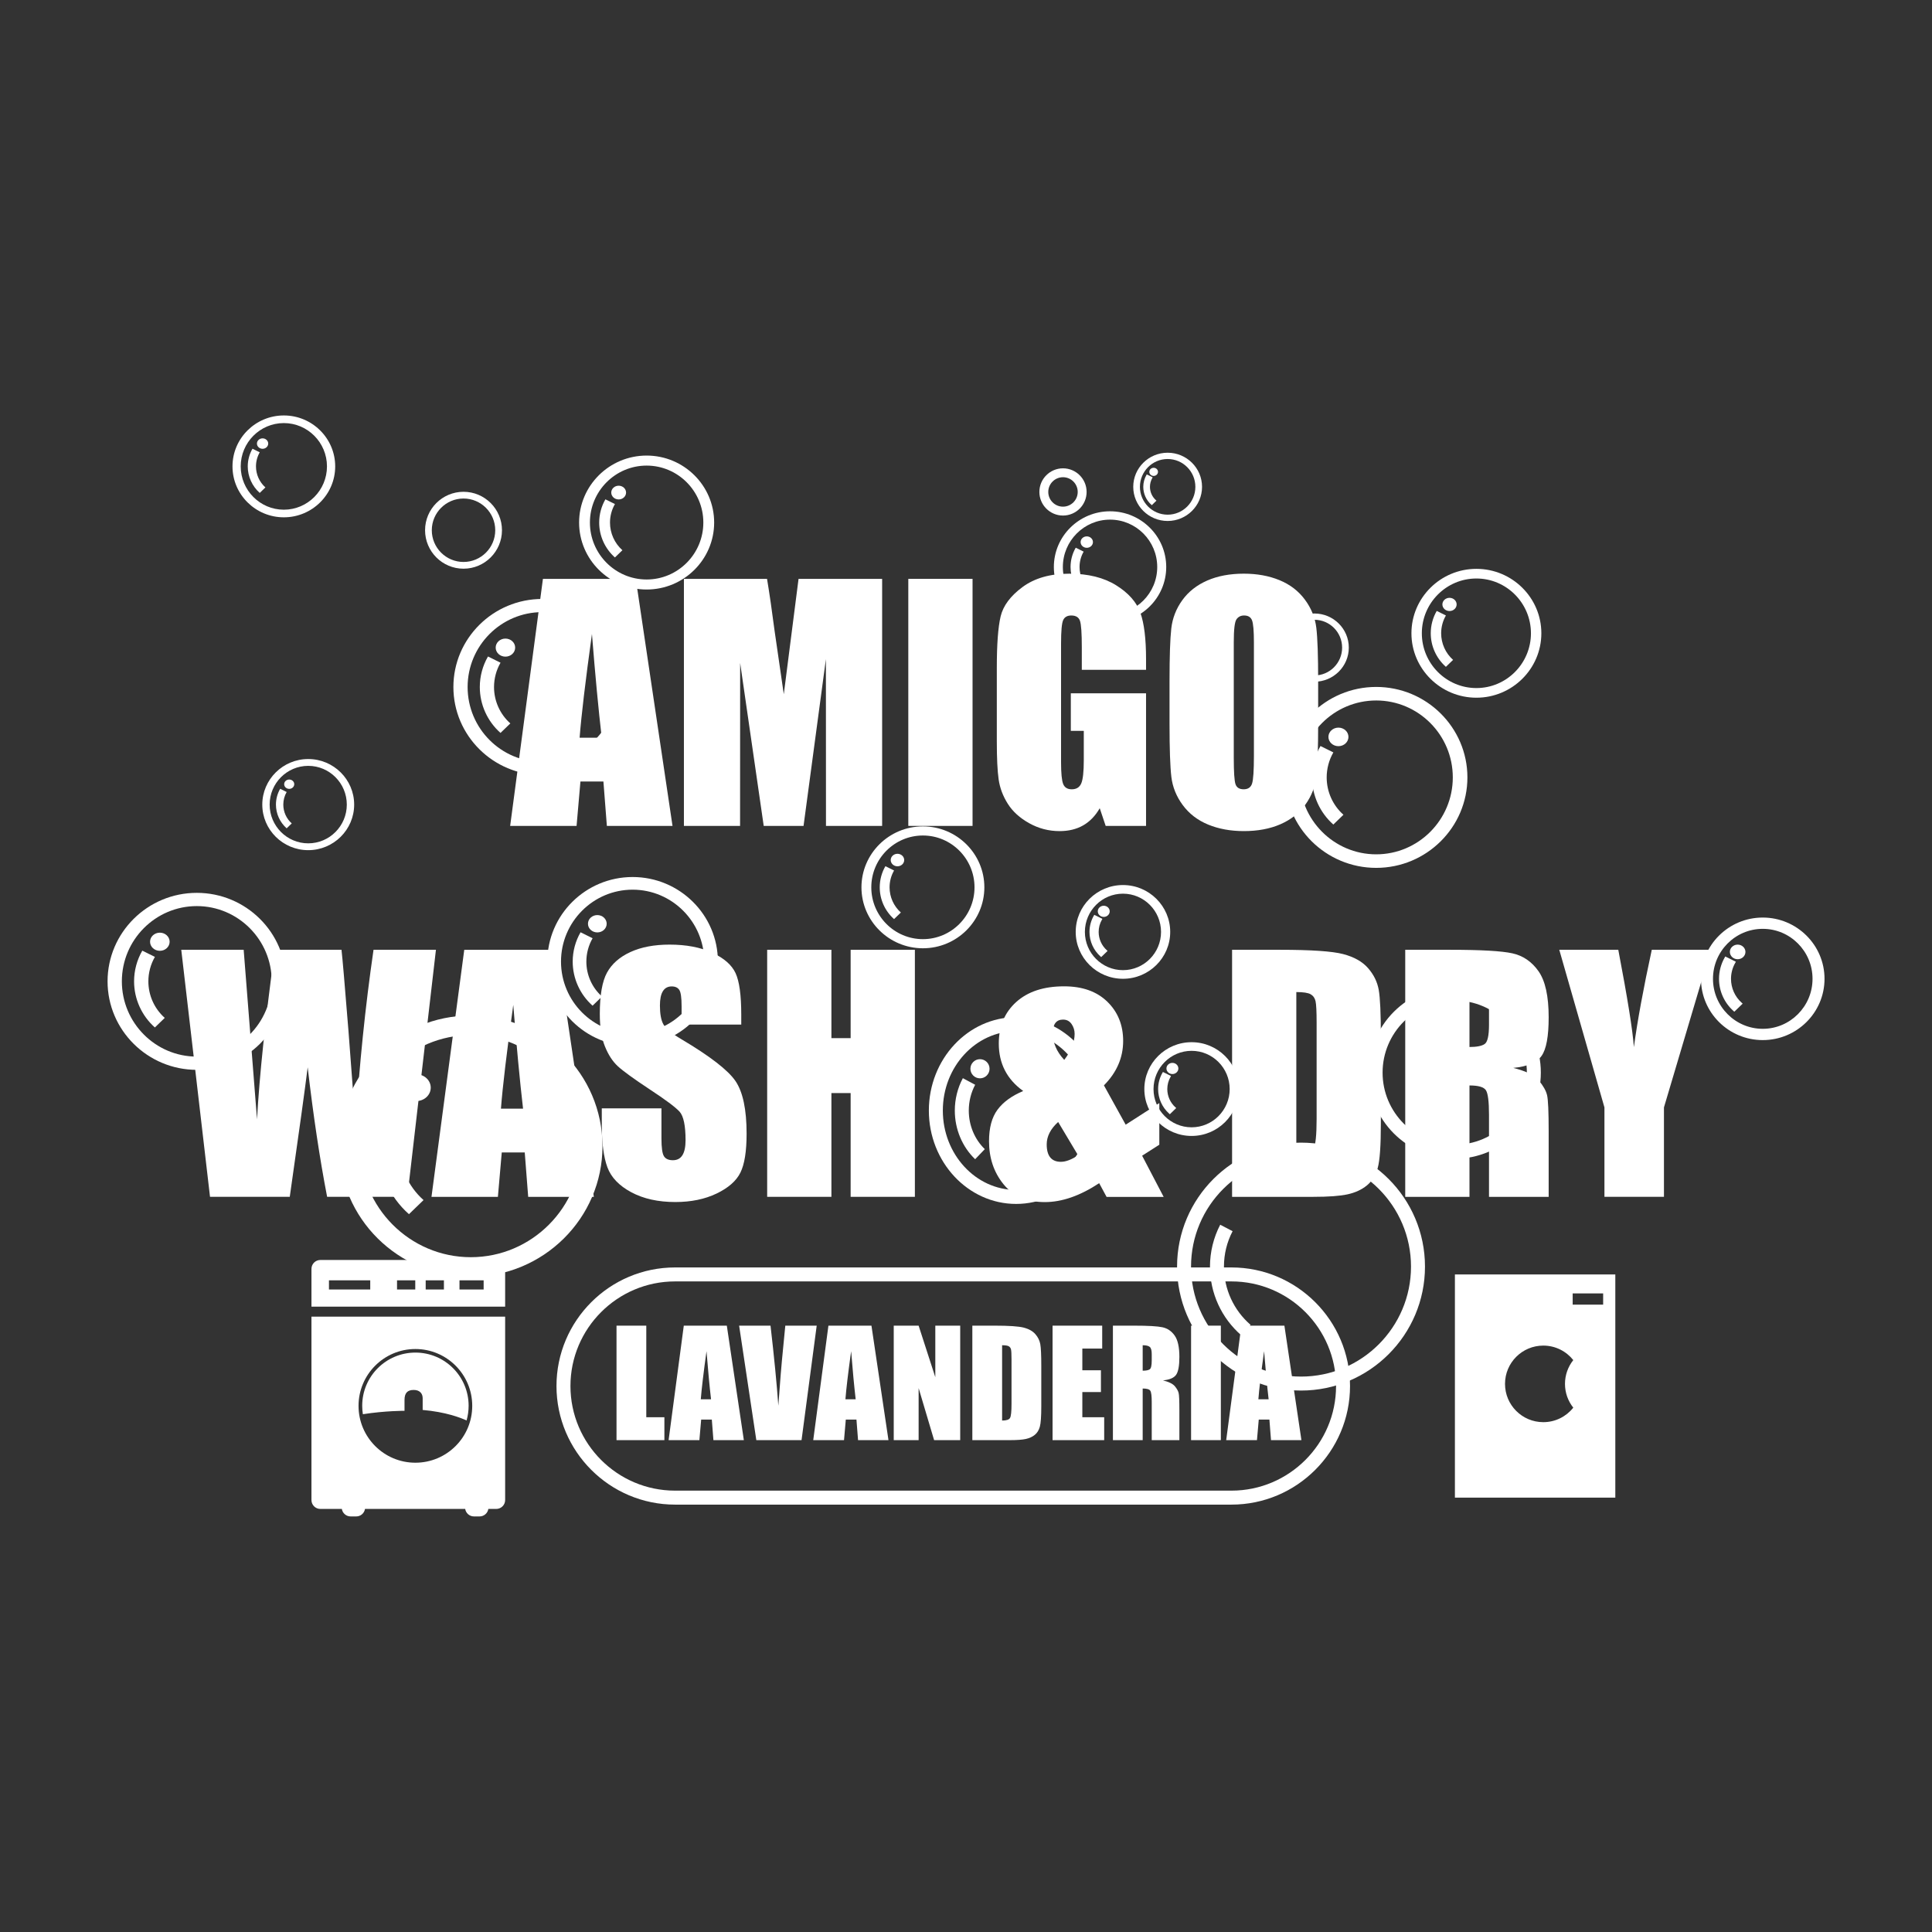 <svg xmlns="http://www.w3.org/2000/svg" xmlns:xlink="http://www.w3.org/1999/xlink" width="1080" height="1080" viewBox="0 0 1080 1080" xml:space="preserve"><rect x="0" y="0" width="1080" height="1080" fill="#333333" stroke="none"/><desc>Created with Fabric.js 5.2.4</desc><defs></defs><g transform="matrix(1 0 0 1 540 540)" id="38212d19-9703-4474-9ac8-9aad24295bb8"><rect style="stroke: none; stroke-width: 1; stroke-dasharray: none; stroke-linecap: butt; stroke-dashoffset: 0; stroke-linejoin: miter; stroke-miterlimit: 4; fill: rgb(255,255,255); fill-rule: nonzero; opacity: 1; visibility: hidden;" x="-540" y="-540" rx="0" ry="0" width="1080" height="1080"></rect></g><g transform="matrix(1 0 0 1 540 540)" id="d5ae4fdb-7712-45f9-9c0f-2c2ec5990ccc"></g><g transform="matrix(1 0 0 1 540 540)"><g style="">		<g transform="matrix(1.33 0 0 -1.33 -7.13 234.8)" id="path22" clip-path="url(#CLIPPATH_3)"><clipPath id="CLIPPATH_3">	<path transform="matrix(1 0 0 1 5.35 176.1) translate(-378, -248.76)" id="path16" d="M 0 497.521 L 756 497.521 L 756 0 L 0 0 Z" stroke-linecap="round"></path></clipPath><path style="stroke: none; stroke-width: 1; stroke-dasharray: none; stroke-linecap: butt; stroke-dashoffset: 0; stroke-linejoin: miter; stroke-miterlimit: 4; fill: rgb(255,255,255); fill-rule: nonzero; opacity: 1;" transform=" translate(-116.92, 43.97)" d="M 0 0 C -24.245 0 -43.969 -19.725 -43.969 -43.969 C -43.969 -68.214 -24.245 -87.938 0 -87.938 L 233.849 -87.938 C 258.093 -87.938 277.817 -68.214 277.817 -43.969 C 277.817 -19.725 258.093 0 233.849 0 Z M 233.849 -93.812 L 0 -93.812 C -27.483 -93.812 -49.842 -71.452 -49.842 -43.969 C -49.842 -16.486 -27.483 5.873 0 5.873 L 233.849 5.873 C 261.332 5.873 283.691 -16.486 283.691 -43.969 C 283.691 -71.452 261.332 -93.812 233.849 -93.812" stroke-linecap="round"></path></g>		<g transform="matrix(1.33 0 0 -1.33 187.28 168.04)" id="path26" clip-path="url(#CLIPPATH_4)"><clipPath id="CLIPPATH_4">	<path transform="matrix(1 0 0 1 -140.46 126.03) translate(-378, -248.76)" id="path16" d="M 0 497.521 L 756 497.521 L 756 0 L 0 0 Z" stroke-linecap="round"></path></clipPath><path style="stroke: none; stroke-width: 1; stroke-dasharray: none; stroke-linecap: butt; stroke-dashoffset: 0; stroke-linejoin: miter; stroke-miterlimit: 4; fill: rgb(255,255,255); fill-rule: nonzero; opacity: 1;" transform=" translate(0, 46.23)" d="M 0 0 C -25.489 0 -46.227 -20.737 -46.227 -46.228 C -46.227 -71.717 -25.489 -92.454 0 -92.454 C 25.49 -92.454 46.227 -71.717 46.227 -46.228 C 46.227 -20.737 25.49 0 0 0 M 0 -98.327 C -28.728 -98.327 -52.1 -74.955 -52.1 -46.228 C -52.1 -17.499 -28.728 5.873 0 5.873 C 28.728 5.873 52.1 -17.499 52.1 -46.228 C 52.1 -74.955 28.728 -98.327 0 -98.327" stroke-linecap="round"></path></g>		<g transform="matrix(1.33 0 0 -1.33 273.2 59.6)" id="path30" clip-path="url(#CLIPPATH_5)"><clipPath id="CLIPPATH_5">	<path transform="matrix(1 0 0 1 -204.9 44.7) translate(-378, -248.76)" id="path16" d="M 0 497.521 L 756 497.521 L 756 0 L 0 0 Z" stroke-linecap="round"></path></clipPath><path style="stroke: none; stroke-width: 1; stroke-dasharray: none; stroke-linecap: butt; stroke-dashoffset: 0; stroke-linejoin: miter; stroke-miterlimit: 4; fill: rgb(255,255,255); fill-rule: nonzero; opacity: 1;" transform=" translate(0, 30.32)" d="M 0 0 C -16.719 0 -30.32 -13.602 -30.32 -30.32 C -30.32 -47.038 -16.719 -60.64 0 -60.64 C 16.718 -60.64 30.32 -47.038 30.32 -30.32 C 30.32 -13.602 16.718 0 0 0 M 0 -66.514 C -19.957 -66.514 -36.193 -50.277 -36.193 -30.32 C -36.193 -10.363 -19.957 5.873 0 5.873 C 19.957 5.873 36.193 -10.363 36.193 -30.32 C 36.193 -50.277 19.957 -66.514 0 -66.514" stroke-linecap="round"></path></g>		<g transform="matrix(1.33 0 0 -1.33 -280.89 -243.59)" id="path34" clip-path="url(#CLIPPATH_6)"><clipPath id="CLIPPATH_6">	<path transform="matrix(1 0 0 1 210.67 -182.69) translate(-378, -248.76)" id="path16" d="M 0 497.521 L 756 497.521 L 756 0 L 0 0 Z" stroke-linecap="round"></path></clipPath><path style="stroke: none; stroke-width: 1; stroke-dasharray: none; stroke-linecap: butt; stroke-dashoffset: 0; stroke-linejoin: miter; stroke-miterlimit: 4; fill: rgb(255,255,255); fill-rule: nonzero; opacity: 1;" transform=" translate(0, -13.33)" d="M 0 0 C -7.351 0 -13.332 5.98 -13.332 13.332 C -13.332 20.683 -7.351 26.664 0 26.664 C 7.352 26.664 13.332 20.683 13.332 13.332 C 13.332 5.98 7.352 0 0 0 M 0 29.493 C -8.911 29.493 -16.161 22.243 -16.161 13.332 C -16.161 4.42 -8.911 -2.83 0 -2.83 C 8.912 -2.83 16.162 4.42 16.162 13.332 C 16.162 22.243 8.912 29.493 0 29.493" stroke-linecap="round"></path></g>		<g transform="matrix(1.33 0 0 -1.33 147.74 175.58)" id="path38" clip-path="url(#CLIPPATH_7)"><clipPath id="CLIPPATH_7">	<path transform="matrix(1 0 0 1 -110.8 131.68) translate(-378, -248.76)" id="path16" d="M 0 497.521 L 756 497.521 L 756 0 L 0 0 Z" stroke-linecap="round"></path></clipPath><path style="stroke: none; stroke-width: 1; stroke-dasharray: none; stroke-linecap: butt; stroke-dashoffset: 0; stroke-linejoin: miter; stroke-miterlimit: 4; fill: rgb(255,255,255); fill-rule: nonzero; opacity: 1;" transform=" translate(4.7, -23.27)" d="M 0 0 C -8.413 7.27 -13.238 17.81 -13.238 28.918 C -13.238 35.045 -11.752 41.138 -8.94 46.538 L -3.731 43.825 C -6.142 39.194 -7.365 34.179 -7.365 28.918 C -7.365 19.518 -3.281 10.598 3.84 4.445 z" stroke-linecap="round"></path></g>		<g transform="matrix(1.33 0 0 -1.33 318.14 234.8)" id="path40" clip-path="url(#CLIPPATH_8)"><clipPath id="CLIPPATH_8">	<path transform="matrix(1 0 0 1 -238.61 176.1) translate(-378, -248.76)" id="path16" d="M 0 497.521 L 756 497.521 L 756 0 L 0 0 Z" stroke-linecap="round"></path></clipPath><path style="stroke: none; stroke-width: 1; stroke-dasharray: none; stroke-linecap: butt; stroke-dashoffset: 0; stroke-linejoin: miter; stroke-miterlimit: 4; fill: rgb(255,255,255); fill-rule: nonzero; opacity: 1;" transform=" translate(-616.61, -72.66)" d="M 645.204 106.87 L 632.397 106.87 L 632.397 111.599 L 645.204 111.599 z M 632.651 63.565 C 629.704 59.854 625.156 57.473 620.049 57.473 C 611.162 57.473 603.958 64.677 603.958 73.563 C 603.958 82.45 611.162 89.654 620.049 89.654 C 625.156 89.654 629.704 87.272 632.651 83.562 C 630.469 80.816 629.163 77.344 629.163 73.563 C 629.163 69.784 630.469 66.311 632.651 63.565 M 582.897 25.753 L 650.317 25.753 L 650.317 119.565 L 582.897 119.565 z" stroke-linecap="round"></path></g>		<g transform="matrix(1.33 0 0 -1.33 -311.76 177.38)" id="path42" clip-path="url(#CLIPPATH_9)"><clipPath id="CLIPPATH_9">	<path transform="matrix(1 0 0 1 233.82 133.04) translate(-378, -248.76)" id="path16" d="M 0 497.521 L 756 497.521 L 756 0 L 0 0 Z" stroke-linecap="round"></path></clipPath><path style="stroke: none; stroke-width: 1; stroke-dasharray: none; stroke-linecap: butt; stroke-dashoffset: 0; stroke-linejoin: miter; stroke-miterlimit: 4; fill: rgb(255,255,255); fill-rule: nonzero; opacity: 1;" transform=" translate(-144.18, -115.72)" d="M 175.847 113.121 L 165.699 113.121 L 165.699 116.983 L 175.847 116.983 z M 159.152 113.121 L 151.491 113.121 L 151.491 116.983 L 159.152 116.983 z M 147.105 113.121 L 139.444 113.121 L 139.444 116.983 L 147.105 116.983 z M 128.184 113.121 L 110.833 113.121 L 110.833 116.983 L 128.184 116.983 z M 181.149 125.526 L 107.218 125.526 C 105.153 125.526 103.48 123.853 103.48 121.788 L 103.48 105.919 L 184.887 105.919 L 184.887 121.788 C 184.887 123.853 183.213 125.526 181.149 125.526" stroke-linecap="round"></path></g>		<g transform="matrix(1.33 0 0 -1.33 -311.76 251.85)" id="path46" clip-path="url(#CLIPPATH_10)"><clipPath id="CLIPPATH_10">	<path transform="matrix(1 0 0 1 233.82 188.89) translate(-378, -248.76)" id="path16" d="M 0 497.521 L 756 497.521 L 756 0 L 0 0 Z" stroke-linecap="round"></path></clipPath><path style="stroke: none; stroke-width: 1; stroke-dasharray: none; stroke-linecap: butt; stroke-dashoffset: 0; stroke-linejoin: miter; stroke-miterlimit: 4; fill: rgb(255,255,255); fill-rule: nonzero; opacity: 1;" transform=" translate(2.98, -19.41)" d="M 0 0 C -13.196 0 -23.894 10.697 -23.894 23.894 C -23.894 37.09 -13.196 47.787 0 47.787 C 13.196 47.787 23.894 37.09 23.894 23.894 C 23.894 10.697 13.196 0 0 0 M -43.682 61.4 L -43.682 -15.688 C -43.682 -17.752 -42.009 -19.426 -39.944 -19.426 L -30.912 -19.426 C -30.63 -21.211 -29.089 -22.576 -27.226 -22.576 L -24.866 -22.576 C -23.002 -22.576 -21.461 -21.211 -21.179 -19.426 L 20.931 -19.426 C 21.213 -21.211 22.753 -22.576 24.617 -22.576 L 26.977 -22.576 C 28.841 -22.576 30.381 -21.211 30.664 -19.426 L 33.987 -19.426 C 36.051 -19.426 37.725 -17.752 37.725 -15.688 L 37.725 61.4 Z" stroke-linecap="round"></path></g>		<g transform="matrix(1.33 0 0 -1.33 -307.78 235.08)" id="path50" clip-path="url(#CLIPPATH_11)"><clipPath id="CLIPPATH_11">	<path transform="matrix(1 0 0 1 230.84 176.31) translate(-378, -248.76)" id="path16" d="M 0 497.521 L 756 497.521 L 756 0 L 0 0 Z" stroke-linecap="round"></path></clipPath><path style="stroke: none; stroke-width: 1; stroke-dasharray: none; stroke-linecap: butt; stroke-dashoffset: 0; stroke-linejoin: miter; stroke-miterlimit: 4; fill: rgb(255,255,255); fill-rule: nonzero; opacity: 1;" transform=" translate(0, 14.27)" d="M 0 0 C -12.352 0 -22.365 -10.013 -22.365 -22.364 C -22.365 -23.569 -22.266 -24.751 -22.083 -25.905 C -12.596 -24.429 -4.583 -24.472 -4.583 -24.472 L -4.583 -19.94 C -4.583 -16.959 -3.332 -15.707 -0.708 -15.707 C 1.915 -15.707 3.048 -17.316 3.048 -19.165 L 3.048 -24.113 C 12.681 -24.949 18.896 -27.337 21.496 -28.531 C 22.058 -26.571 22.364 -24.505 22.364 -22.364 C 22.364 -10.013 12.352 0 0 0" stroke-linecap="round"></path></g>		<g transform="matrix(1.33 0 0 -1.33 28.01 80.81)" id="path54" clip-path="url(#CLIPPATH_12)"><clipPath id="CLIPPATH_12">	<path transform="matrix(1 0 0 1 -21.01 60.61) translate(-378, -248.76)" id="path16" d="M 0 497.521 L 756 497.521 L 756 0 L 0 0 Z" stroke-linecap="round"></path></clipPath><path style="stroke: none; stroke-width: 1; stroke-dasharray: none; stroke-linecap: butt; stroke-dashoffset: 0; stroke-linejoin: miter; stroke-miterlimit: 4; fill: rgb(255,255,255); fill-rule: nonzero; opacity: 1;" transform=" translate(0, 33.37)" d="M 0 0 C -16.982 0 -30.798 -14.97 -30.798 -33.37 C -30.798 -51.77 -16.982 -66.739 0 -66.739 C 16.981 -66.739 30.796 -51.77 30.796 -33.37 C 30.796 -14.97 16.981 0 0 0 M 0 -72.613 C -20.221 -72.613 -36.671 -55.009 -36.671 -33.37 C -36.671 -11.73 -20.221 5.873 0 5.873 C 20.22 5.873 36.67 -11.73 36.67 -33.37 C 36.67 -55.009 20.22 -72.613 0 -72.613" stroke-linecap="round"></path></g>		<g transform="matrix(1.33 0 0 -1.33 7.82 57.44)" id="path58" clip-path="url(#CLIPPATH_13)"><clipPath id="CLIPPATH_13">	<path transform="matrix(1 0 0 1 -5.87 43.08) translate(-378, -248.76)" id="path16" d="M 0 497.521 L 756 497.521 L 756 0 L 0 0 Z" stroke-linecap="round"></path></clipPath><path style="stroke: none; stroke-width: 1; stroke-dasharray: none; stroke-linecap: butt; stroke-dashoffset: 0; stroke-linejoin: miter; stroke-miterlimit: 4; fill: rgb(255,255,255); fill-rule: nonzero; opacity: 1;" transform=" translate(4.02, 0)" d="M 0 0 C 0 -2.223 -1.801 -4.023 -4.023 -4.023 C -6.245 -4.023 -8.047 -2.223 -8.047 0 C -8.047 2.222 -6.245 4.023 -4.023 4.023 C -1.801 4.023 0 2.222 0 0" stroke-linecap="round"></path></g>		<g transform="matrix(1.33 0 0 -1.33 2.13 85.36)" id="path62" clip-path="url(#CLIPPATH_14)"><clipPath id="CLIPPATH_14">	<path transform="matrix(1 0 0 1 -1.6 64.02) translate(-378, -248.76)" id="path16" d="M 0 497.521 L 756 497.521 L 756 0 L 0 0 Z" stroke-linecap="round"></path></clipPath><path style="stroke: none; stroke-width: 1; stroke-dasharray: none; stroke-linecap: butt; stroke-dashoffset: 0; stroke-linejoin: miter; stroke-miterlimit: 4; fill: rgb(255,255,255); fill-rule: nonzero; opacity: 1;" transform=" translate(2.24, -17.03)" d="M 0 0 C -5.431 5.202 -8.545 12.653 -8.545 20.441 C -8.545 25.224 -7.376 29.933 -5.165 34.061 L 0.012 31.286 C -1.744 28.01 -2.672 24.259 -2.672 20.441 C -2.672 14.247 -0.217 8.342 4.063 4.241 z" stroke-linecap="round"></path></g>		<g transform="matrix(1.33 0 0 -1.33 -24.09 -43.98)" id="path66" clip-path="url(#CLIPPATH_15)"><clipPath id="CLIPPATH_15">	<path transform="matrix(1 0 0 1 18.07 -32.99) translate(-378, -248.76)" id="path16" d="M 0 497.521 L 756 497.521 L 756 0 L 0 0 Z" stroke-linecap="round"></path></clipPath><path style="stroke: none; stroke-width: 1; stroke-dasharray: none; stroke-linecap: butt; stroke-dashoffset: 0; stroke-linejoin: miter; stroke-miterlimit: 4; fill: rgb(255,255,255); fill-rule: nonzero; opacity: 1;" transform=" translate(0, 21.78)" d="M 0 0 C -11.961 0 -21.691 -9.771 -21.691 -21.782 C -21.691 -33.793 -11.961 -43.563 0 -43.563 C 11.96 -43.563 21.691 -33.793 21.691 -21.782 C 21.691 -9.771 11.96 0 0 0 M 0 -47.398 C -14.241 -47.398 -25.828 -35.906 -25.828 -21.782 C -25.828 -7.657 -14.241 3.834 0 3.834 C 14.241 3.834 25.828 -7.657 25.828 -21.782 C 25.828 -35.906 14.241 -47.398 0 -47.398" stroke-linecap="round"></path></g>		<g transform="matrix(1.33 0 0 -1.33 -38.31 -59.23)" id="path70" clip-path="url(#CLIPPATH_16)"><clipPath id="CLIPPATH_16">	<path transform="matrix(1 0 0 1 28.73 -44.43) translate(-378, -248.76)" id="path16" d="M 0 497.521 L 756 497.521 L 756 0 L 0 0 Z" stroke-linecap="round"></path></clipPath><path style="stroke: none; stroke-width: 1; stroke-dasharray: none; stroke-linecap: butt; stroke-dashoffset: 0; stroke-linejoin: miter; stroke-miterlimit: 4; fill: rgb(255,255,255); fill-rule: nonzero; opacity: 1;" transform=" translate(2.83, 0)" d="M 0 0 C 0 -1.45 -1.268 -2.626 -2.833 -2.626 C -4.398 -2.626 -5.667 -1.45 -5.667 0 C -5.667 1.451 -4.398 2.627 -2.833 2.627 C -1.268 2.627 0 1.451 0 0" stroke-linecap="round"></path></g>		<g transform="matrix(1.33 0 0 -1.33 -42.32 -41.01)" id="path74" clip-path="url(#CLIPPATH_17)"><clipPath id="CLIPPATH_17">	<path transform="matrix(1 0 0 1 31.74 -30.76) translate(-378, -248.76)" id="path16" d="M 0 497.521 L 756 497.521 L 756 0 L 0 0 Z" stroke-linecap="round"></path></clipPath><path style="stroke: none; stroke-width: 1; stroke-dasharray: none; stroke-linecap: butt; stroke-dashoffset: 0; stroke-linejoin: miter; stroke-miterlimit: 4; fill: rgb(255,255,255); fill-rule: nonzero; opacity: 1;" transform=" translate(1.58, -11.12)" d="M 0 0 C -3.825 3.396 -6.019 8.26 -6.019 13.344 C -6.019 16.465 -5.196 19.539 -3.638 22.233 L 0.008 20.423 C -1.229 18.283 -1.882 15.836 -1.882 13.344 C -1.882 9.3 -0.153 5.445 2.861 2.769 z" stroke-linecap="round"></path></g>		<g transform="matrix(1.33 0 0 -1.33 -186.36 -2.46)" id="path78" clip-path="url(#CLIPPATH_18)"><clipPath id="CLIPPATH_18">	<path transform="matrix(1 0 0 1 139.77 -1.84) translate(-378, -248.76)" id="path16" d="M 0 497.521 L 756 497.521 L 756 0 L 0 0 Z" stroke-linecap="round"></path></clipPath><path style="stroke: none; stroke-width: 1; stroke-dasharray: none; stroke-linecap: butt; stroke-dashoffset: 0; stroke-linejoin: miter; stroke-miterlimit: 4; fill: rgb(255,255,255); fill-rule: nonzero; opacity: 1;" transform=" translate(0, 30.23)" d="M 0 0 C -16.598 0 -30.101 -13.561 -30.101 -30.228 C -30.101 -46.896 -16.598 -60.454 0 -60.454 C 16.597 -60.454 30.101 -46.896 30.101 -30.228 C 30.101 -13.561 16.597 0 0 0 M 0 -65.775 C -19.763 -65.775 -35.842 -49.829 -35.842 -30.228 C -35.842 -10.626 -19.763 5.32 0 5.32 C 19.762 5.32 35.841 -10.626 35.841 -30.228 C 35.841 -49.829 19.762 -65.775 0 -65.775" stroke-linecap="round"></path></g>		<g transform="matrix(1.33 0 0 -1.33 -206.09 -23.62)" id="path82" clip-path="url(#CLIPPATH_19)"><clipPath id="CLIPPATH_19">	<path transform="matrix(1 0 0 1 154.57 -17.72) translate(-378, -248.76)" id="path16" d="M 0 497.521 L 756 497.521 L 756 0 L 0 0 Z" stroke-linecap="round"></path></clipPath><path style="stroke: none; stroke-width: 1; stroke-dasharray: none; stroke-linecap: butt; stroke-dashoffset: 0; stroke-linejoin: miter; stroke-miterlimit: 4; fill: rgb(255,255,255); fill-rule: nonzero; opacity: 1;" transform=" translate(3.93, 0)" d="M 0 0 C 0 -2.014 -1.76 -3.645 -3.932 -3.645 C -6.104 -3.645 -7.864 -2.014 -7.864 0 C -7.864 2.013 -6.104 3.644 -3.932 3.644 C -1.76 3.644 0 2.013 0 0" stroke-linecap="round"></path></g>		<g transform="matrix(1.33 0 0 -1.33 -211.66 1.66)" id="path86" clip-path="url(#CLIPPATH_20)"><clipPath id="CLIPPATH_20">	<path transform="matrix(1 0 0 1 158.75 1.25) translate(-378, -248.76)" id="path16" d="M 0 497.521 L 756 497.521 L 756 0 L 0 0 Z" stroke-linecap="round"></path></clipPath><path style="stroke: none; stroke-width: 1; stroke-dasharray: none; stroke-linecap: butt; stroke-dashoffset: 0; stroke-linejoin: miter; stroke-miterlimit: 4; fill: rgb(255,255,255); fill-rule: nonzero; opacity: 1;" transform=" translate(2.19, -15.43)" d="M 0 0 C -5.309 4.714 -8.354 11.463 -8.354 18.518 C -8.354 22.849 -7.21 27.115 -5.05 30.854 L 0.011 28.341 C -1.705 25.372 -2.612 21.976 -2.612 18.518 C -2.612 12.906 -0.213 7.557 3.97 3.843 z" stroke-linecap="round"></path></g>		<g transform="matrix(1.33 0 0 -1.33 -236.91 -155.94)" id="path90" clip-path="url(#CLIPPATH_21)"><clipPath id="CLIPPATH_21">	<path transform="matrix(1 0 0 1 177.68 -116.95) translate(-378, -248.76)" id="path16" d="M 0 497.521 L 756 497.521 L 756 0 L 0 0 Z" stroke-linecap="round"></path></clipPath><path style="stroke: none; stroke-width: 1; stroke-dasharray: none; stroke-linecap: butt; stroke-dashoffset: 0; stroke-linejoin: miter; stroke-miterlimit: 4; fill: rgb(255,255,255); fill-rule: nonzero; opacity: 1;" transform=" translate(0, 31.48)" d="M 0 0 C -17.284 0 -31.345 -14.12 -31.345 -31.476 C -31.345 -48.832 -17.284 -62.951 0 -62.951 C 17.283 -62.951 31.344 -48.832 31.344 -31.476 C 31.344 -14.12 17.283 0 0 0 M 0 -68.492 C -20.58 -68.492 -37.323 -51.887 -37.323 -31.476 C -37.323 -11.065 -20.58 5.54 0 5.54 C 20.579 5.54 37.322 -11.065 37.322 -31.476 C 37.322 -51.887 20.579 -68.492 0 -68.492" stroke-linecap="round"></path></g>		<g transform="matrix(1.33 0 0 -1.33 -257.46 -177.98)" id="path94" clip-path="url(#CLIPPATH_22)"><clipPath id="CLIPPATH_22">	<path transform="matrix(1 0 0 1 193.09 -133.48) translate(-378, -248.76)" id="path16" d="M 0 497.521 L 756 497.521 L 756 0 L 0 0 Z" stroke-linecap="round"></path></clipPath><path style="stroke: none; stroke-width: 1; stroke-dasharray: none; stroke-linecap: butt; stroke-dashoffset: 0; stroke-linejoin: miter; stroke-miterlimit: 4; fill: rgb(255,255,255); fill-rule: nonzero; opacity: 1;" transform=" translate(4.09, 0)" d="M 0 0 C 0 -2.097 -1.833 -3.796 -4.095 -3.796 C -6.355 -3.796 -8.189 -2.097 -8.189 0 C -8.189 2.096 -6.355 3.795 -4.095 3.795 C -1.833 3.795 0 2.096 0 0" stroke-linecap="round"></path></g>		<g transform="matrix(1.33 0 0 -1.33 -263.25 -151.65)" id="path98" clip-path="url(#CLIPPATH_23)"><clipPath id="CLIPPATH_23">	<path transform="matrix(1 0 0 1 197.44 -113.74) translate(-378, -248.76)" id="path16" d="M 0 497.521 L 756 497.521 L 756 0 L 0 0 Z" stroke-linecap="round"></path></clipPath><path style="stroke: none; stroke-width: 1; stroke-dasharray: none; stroke-linecap: butt; stroke-dashoffset: 0; stroke-linejoin: miter; stroke-miterlimit: 4; fill: rgb(255,255,255); fill-rule: nonzero; opacity: 1;" transform=" translate(2.28, -16.06)" d="M 0 0 C -5.528 4.908 -8.698 11.936 -8.698 19.282 C -8.698 23.792 -7.509 28.234 -5.258 32.128 L 0.011 29.511 C -1.775 26.42 -2.72 22.883 -2.72 19.282 C -2.72 13.438 -0.222 7.868 4.135 4.001 Z" stroke-linecap="round"></path></g>		<g transform="matrix(1.33 0 0 -1.33 -178.53 -247.89)" id="path102" clip-path="url(#CLIPPATH_24)"><clipPath id="CLIPPATH_24">	<path transform="matrix(1 0 0 1 133.9 -185.92) translate(-378, -248.76)" id="path16" d="M 0 497.521 L 756 497.521 L 756 0 L 0 0 Z" stroke-linecap="round"></path></clipPath><path style="stroke: none; stroke-width: 1; stroke-dasharray: none; stroke-linecap: butt; stroke-dashoffset: 0; stroke-linejoin: miter; stroke-miterlimit: 4; fill: rgb(255,255,255); fill-rule: nonzero; opacity: 1;" transform=" translate(0, 23.94)" d="M 0 0 C -13.144 0 -23.837 -10.738 -23.837 -23.937 C -23.837 -37.135 -13.144 -47.872 0 -47.872 C 13.143 -47.872 23.835 -37.135 23.835 -23.937 C 23.835 -10.738 13.143 0 0 0 M 0 -52.085 C -15.65 -52.085 -28.382 -39.458 -28.382 -23.937 C -28.382 -8.415 -15.65 4.213 0 4.213 C 15.649 4.213 28.382 -8.415 28.382 -23.937 C 28.382 -39.458 15.649 -52.085 0 -52.085" stroke-linecap="round"></path></g>		<g transform="matrix(1.33 0 0 -1.33 -194.16 -264.65)" id="path106" clip-path="url(#CLIPPATH_25)"><clipPath id="CLIPPATH_25">	<path transform="matrix(1 0 0 1 145.62 -198.49) translate(-378, -248.76)" id="path16" d="M 0 497.521 L 756 497.521 L 756 0 L 0 0 Z" stroke-linecap="round"></path></clipPath><path style="stroke: none; stroke-width: 1; stroke-dasharray: none; stroke-linecap: butt; stroke-dashoffset: 0; stroke-linejoin: miter; stroke-miterlimit: 4; fill: rgb(255,255,255); fill-rule: nonzero; opacity: 1;" transform=" translate(3.11, 0)" d="M 0 0 C 0 -1.595 -1.394 -2.887 -3.114 -2.887 C -4.833 -2.887 -6.227 -1.595 -6.227 0 C -6.227 1.594 -4.833 2.885 -3.114 2.885 C -1.394 2.885 0 1.594 0 0" stroke-linecap="round"></path></g>		<g transform="matrix(1.33 0 0 -1.33 -198.57 -244.63)" id="path110" clip-path="url(#CLIPPATH_26)"><clipPath id="CLIPPATH_26">	<path transform="matrix(1 0 0 1 148.92 -183.47) translate(-378, -248.76)" id="path16" d="M 0 497.521 L 756 497.521 L 756 0 L 0 0 Z" stroke-linecap="round"></path></clipPath><path style="stroke: none; stroke-width: 1; stroke-dasharray: none; stroke-linecap: butt; stroke-dashoffset: 0; stroke-linejoin: miter; stroke-miterlimit: 4; fill: rgb(255,255,255); fill-rule: nonzero; opacity: 1;" transform=" translate(1.74, -12.22)" d="M 0 0 C -4.204 3.733 -6.615 9.076 -6.615 14.663 C -6.615 18.093 -5.709 21.472 -3.998 24.432 L 0.009 22.442 C -1.351 20.091 -2.069 17.401 -2.069 14.663 C -2.069 10.22 -0.169 5.984 3.145 3.043 z" stroke-linecap="round"></path></g>		<g transform="matrix(1.33 0 0 -1.33 112.72 -267.85)" id="path114" clip-path="url(#CLIPPATH_27)"><clipPath id="CLIPPATH_27">	<path transform="matrix(1 0 0 1 -84.54 -200.89) translate(-378, -248.76)" id="path16" d="M 0 497.521 L 756 497.521 L 756 0 L 0 0 Z" stroke-linecap="round"></path></clipPath><path style="stroke: none; stroke-width: 1; stroke-dasharray: none; stroke-linecap: butt; stroke-dashoffset: 0; stroke-linejoin: miter; stroke-miterlimit: 4; fill: rgb(255,255,255); fill-rule: nonzero; opacity: 1;" transform=" translate(0, -11.7)" d="M 0 0 C -6.424 0 -11.651 5.249 -11.651 11.701 C -11.651 18.153 -6.424 23.402 0 23.402 C 6.424 23.402 11.651 18.153 11.651 11.701 C 11.651 5.249 6.424 0 0 0 M 0 26.042 C -7.972 26.042 -14.458 19.609 -14.458 11.701 C -14.458 3.793 -7.972 -2.641 0 -2.641 C 7.972 -2.641 14.458 3.793 14.458 11.701 C 14.458 19.609 7.972 26.042 0 26.042" stroke-linecap="round"></path></g>		<g transform="matrix(1.33 0 0 -1.33 104.9 -276.23)" id="path118" clip-path="url(#CLIPPATH_28)"><clipPath id="CLIPPATH_28">	<path transform="matrix(1 0 0 1 -78.68 -207.17) translate(-378, -248.76)" id="path16" d="M 0 497.521 L 756 497.521 L 756 0 L 0 0 Z" stroke-linecap="round"></path></clipPath><path style="stroke: none; stroke-width: 1; stroke-dasharray: none; stroke-linecap: butt; stroke-dashoffset: 0; stroke-linejoin: miter; stroke-miterlimit: 4; fill: rgb(255,255,255); fill-rule: nonzero; opacity: 1;" transform=" translate(0, 1.71)" d="M 0 0 C -1.006 0 -1.824 -0.767 -1.824 -1.709 C -1.824 -2.653 -1.006 -3.42 0 -3.42 C 1.006 -3.42 1.824 -2.653 1.824 -1.709 C 1.824 -0.767 1.006 0 0 0" stroke-linecap="round"></path></g>		<g transform="matrix(1.33 0 0 -1.33 102.78 -266.21)" id="path122" clip-path="url(#CLIPPATH_29)"><clipPath id="CLIPPATH_29">	<path transform="matrix(1 0 0 1 -77.09 -199.66) translate(-378, -248.76)" id="path16" d="M 0 497.521 L 756 497.521 L 756 0 L 0 0 Z" stroke-linecap="round"></path></clipPath><path style="stroke: none; stroke-width: 1; stroke-dasharray: none; stroke-linecap: butt; stroke-dashoffset: 0; stroke-linejoin: miter; stroke-miterlimit: 4; fill: rgb(255,255,255); fill-rule: nonzero; opacity: 1;" transform=" translate(0.04, 1.23)" d="M 0 0 C 0 1.322 0.347 2.621 1.002 3.756 L 1.145 4.002 L -1.337 5.235 L -1.463 5.018 C -2.342 3.498 -2.807 1.762 -2.807 0 C -2.807 -2.869 -1.568 -5.614 0.59 -7.531 L 0.775 -7.695 L 2.732 -5.802 L 2.517 -5.61 C 0.917 -4.19 0 -2.146 0 0" stroke-linecap="round"></path></g>		<g transform="matrix(1.33 0 0 -1.33 194.76 -177.98)" id="path126" clip-path="url(#CLIPPATH_30)"><clipPath id="CLIPPATH_30">	<path transform="matrix(1 0 0 1 -146.07 -133.48) translate(-378, -248.76)" id="path16" d="M 0 497.521 L 756 497.521 L 756 0 L 0 0 Z" stroke-linecap="round"></path></clipPath><path style="stroke: none; stroke-width: 1; stroke-dasharray: none; stroke-linecap: butt; stroke-dashoffset: 0; stroke-linejoin: miter; stroke-miterlimit: 4; fill: rgb(255,255,255); fill-rule: nonzero; opacity: 1;" transform=" translate(0, -11.7)" d="M 0 0 C -6.424 0 -11.651 5.249 -11.651 11.701 C -11.651 18.152 -6.424 23.401 0 23.401 C 6.424 23.401 11.651 18.152 11.651 11.701 C 11.651 5.249 6.424 0 0 0 M 0 26.042 C -7.972 26.042 -14.458 19.608 -14.458 11.701 C -14.458 3.793 -7.972 -2.641 0 -2.641 C 7.972 -2.641 14.458 3.793 14.458 11.701 C 14.458 19.608 7.972 26.042 0 26.042" stroke-linecap="round"></path></g>		<g transform="matrix(1.33 0 0 -1.33 186.95 -186.36)" id="path130" clip-path="url(#CLIPPATH_31)"><clipPath id="CLIPPATH_31">	<path transform="matrix(1 0 0 1 -140.21 -139.77) translate(-378, -248.76)" id="path16" d="M 0 497.521 L 756 497.521 L 756 0 L 0 0 Z" stroke-linecap="round"></path></clipPath><path style="stroke: none; stroke-width: 1; stroke-dasharray: none; stroke-linecap: butt; stroke-dashoffset: 0; stroke-linejoin: miter; stroke-miterlimit: 4; fill: rgb(255,255,255); fill-rule: nonzero; opacity: 1;" transform=" translate(0, 1.71)" d="M 0 0 C -1.006 0 -1.824 -0.767 -1.824 -1.71 C -1.824 -2.652 -1.006 -3.42 0 -3.42 C 1.006 -3.42 1.824 -2.652 1.824 -1.71 C 1.824 -0.767 1.006 0 0 0" stroke-linecap="round"></path></g>		<g transform="matrix(1.33 0 0 -1.33 184.83 -176.34)" id="path134" clip-path="url(#CLIPPATH_32)"><clipPath id="CLIPPATH_32">	<path transform="matrix(1 0 0 1 -138.62 -132.25) translate(-378, -248.76)" id="path16" d="M 0 497.521 L 756 497.521 L 756 0 L 0 0 Z" stroke-linecap="round"></path></clipPath><path style="stroke: none; stroke-width: 1; stroke-dasharray: none; stroke-linecap: butt; stroke-dashoffset: 0; stroke-linejoin: miter; stroke-miterlimit: 4; fill: rgb(255,255,255); fill-rule: nonzero; opacity: 1;" transform=" translate(0.04, 1.23)" d="M 0 0 C 0 1.321 0.347 2.62 1.002 3.756 L 1.145 4.002 L -1.337 5.234 L -1.462 5.018 C -2.342 3.497 -2.807 1.762 -2.807 0 C -2.807 -2.87 -1.568 -5.615 0.59 -7.531 L 0.775 -7.696 L 2.732 -5.802 L 2.517 -5.61 C 0.917 -4.19 0 -2.146 0 0" stroke-linecap="round"></path></g>		<g transform="matrix(1.33 0 0 -1.33 87.74 -19.05)" id="path138" clip-path="url(#CLIPPATH_33)"><clipPath id="CLIPPATH_33">	<path transform="matrix(1 0 0 1 -65.8 -14.28) translate(-378, -248.76)" id="path16" d="M 0 497.521 L 756 497.521 L 756 0 L 0 0 Z" stroke-linecap="round"></path></clipPath><path style="stroke: none; stroke-width: 1; stroke-dasharray: none; stroke-linecap: butt; stroke-dashoffset: 0; stroke-linejoin: miter; stroke-miterlimit: 4; fill: rgb(255,255,255); fill-rule: nonzero; opacity: 1;" transform=" translate(0, -16.07)" d="M 0 0 C -8.825 0 -16.004 7.211 -16.004 16.073 C -16.004 24.936 -8.825 32.146 0 32.146 C 8.825 32.146 16.005 24.936 16.005 16.073 C 16.005 7.211 8.825 0 0 0 M 0 35.773 C -10.951 35.773 -19.86 26.936 -19.86 16.073 C -19.86 5.21 -10.951 -3.627 0 -3.627 C 10.951 -3.627 19.86 5.21 19.86 16.073 C 19.86 26.936 10.951 35.773 0 35.773" stroke-linecap="round"></path></g>		<g transform="matrix(1.33 0 0 -1.33 77 -30.56)" id="path142" clip-path="url(#CLIPPATH_34)"><clipPath id="CLIPPATH_34">	<path transform="matrix(1 0 0 1 -57.75 -22.92) translate(-378, -248.76)" id="path16" d="M 0 497.521 L 756 497.521 L 756 0 L 0 0 Z" stroke-linecap="round"></path></clipPath><path style="stroke: none; stroke-width: 1; stroke-dasharray: none; stroke-linecap: butt; stroke-dashoffset: 0; stroke-linejoin: miter; stroke-miterlimit: 4; fill: rgb(255,255,255); fill-rule: nonzero; opacity: 1;" transform=" translate(0, 2.35)" d="M 0 0 C -1.382 0 -2.505 -1.053 -2.505 -2.349 C -2.505 -3.644 -1.382 -4.697 0 -4.697 C 1.381 -4.697 2.505 -3.644 2.505 -2.349 C 2.505 -1.053 1.381 0 0 0" stroke-linecap="round"></path></g>		<g transform="matrix(1.33 0 0 -1.33 74.09 -16.79)" id="path146" clip-path="url(#CLIPPATH_35)"><clipPath id="CLIPPATH_35">	<path transform="matrix(1 0 0 1 -55.57 -12.59) translate(-378, -248.76)" id="path16" d="M 0 497.521 L 756 497.521 L 756 0 L 0 0 Z" stroke-linecap="round"></path></clipPath><path style="stroke: none; stroke-width: 1; stroke-dasharray: none; stroke-linecap: butt; stroke-dashoffset: 0; stroke-linejoin: miter; stroke-miterlimit: 4; fill: rgb(255,255,255); fill-rule: nonzero; opacity: 1;" transform=" translate(0.05, 1.69)" d="M 0 0 C 0 1.816 0.476 3.6 1.377 5.159 L 1.573 5.497 L -1.837 7.191 L -2.009 6.893 C -3.218 4.805 -3.856 2.421 -3.856 0 C -3.856 -3.942 -2.154 -7.713 0.811 -10.346 L 1.065 -10.571 L 3.753 -7.97 L 3.457 -7.707 C 1.26 -5.757 0 -2.947 0 0" stroke-linecap="round"></path></g>		<g transform="matrix(1.33 0 0 -1.33 445.39 7.17)" id="path150" clip-path="url(#CLIPPATH_36)"><clipPath id="CLIPPATH_36">	<path transform="matrix(1 0 0 1 -334.04 5.38) translate(-378, -248.76)" id="path16" d="M 0 497.521 L 756 497.521 L 756 0 L 0 0 Z" stroke-linecap="round"></path></clipPath><path style="stroke: none; stroke-width: 1; stroke-dasharray: none; stroke-linecap: butt; stroke-dashoffset: 0; stroke-linejoin: miter; stroke-miterlimit: 4; fill: rgb(255,255,255); fill-rule: nonzero; opacity: 1;" transform=" translate(0, -21.01)" d="M 0 0 C -11.536 0 -20.92 9.427 -20.92 21.011 C -20.92 32.597 -11.536 42.021 0 42.021 C 11.536 42.021 20.921 32.597 20.921 21.011 C 20.921 9.427 11.536 0 0 0 M 0 46.763 C -14.314 46.763 -25.96 35.21 -25.96 21.011 C -25.96 6.812 -14.314 -4.74 0 -4.74 C 14.315 -4.74 25.961 6.812 25.961 21.011 C 25.961 35.21 14.315 46.763 0 46.763" stroke-linecap="round"></path></g>		<g transform="matrix(1.33 0 0 -1.33 431.36 -7.87)" id="path154" clip-path="url(#CLIPPATH_37)"><clipPath id="CLIPPATH_37">	<path transform="matrix(1 0 0 1 -323.52 -5.91) translate(-378, -248.76)" id="path16" d="M 0 497.521 L 756 497.521 L 756 0 L 0 0 Z" stroke-linecap="round"></path></clipPath><path style="stroke: none; stroke-width: 1; stroke-dasharray: none; stroke-linecap: butt; stroke-dashoffset: 0; stroke-linejoin: miter; stroke-miterlimit: 4; fill: rgb(255,255,255); fill-rule: nonzero; opacity: 1;" transform=" translate(0, 3.07)" d="M 0 0 C -1.807 0 -3.275 -1.376 -3.275 -3.069 C -3.275 -4.763 -1.807 -6.14 0 -6.14 C 1.806 -6.14 3.274 -4.763 3.274 -3.069 C 3.274 -1.376 1.806 0 0 0" stroke-linecap="round"></path></g>		<g transform="matrix(1.33 0 0 -1.33 427.55 10.12)" id="path158" clip-path="url(#CLIPPATH_38)"><clipPath id="CLIPPATH_38">	<path transform="matrix(1 0 0 1 -320.66 7.59) translate(-378, -248.76)" id="path16" d="M 0 497.521 L 756 497.521 L 756 0 L 0 0 Z" stroke-linecap="round"></path></clipPath><path style="stroke: none; stroke-width: 1; stroke-dasharray: none; stroke-linecap: butt; stroke-dashoffset: 0; stroke-linejoin: miter; stroke-miterlimit: 4; fill: rgb(255,255,255); fill-rule: nonzero; opacity: 1;" transform=" translate(0.07, 2.21)" d="M 0 0 C 0 2.375 0.622 4.706 1.8 6.745 L 2.056 7.187 L -2.402 9.4 L -2.626 9.01 C -4.206 6.281 -5.041 3.165 -5.041 0 C -5.041 -5.152 -2.816 -10.081 1.06 -13.522 L 1.392 -13.818 L 4.906 -10.417 L 4.519 -10.073 C 1.646 -7.524 0 -3.853 0 0" stroke-linecap="round"></path></g>		<g transform="matrix(1.33 0 0 -1.33 126.11 68.8)" id="path162" clip-path="url(#CLIPPATH_39)"><clipPath id="CLIPPATH_39">	<path transform="matrix(1 0 0 1 -94.58 51.6) translate(-378, -248.76)" id="path16" d="M 0 497.521 L 756 497.521 L 756 0 L 0 0 Z" stroke-linecap="round"></path></clipPath><path style="stroke: none; stroke-width: 1; stroke-dasharray: none; stroke-linecap: butt; stroke-dashoffset: 0; stroke-linejoin: miter; stroke-miterlimit: 4; fill: rgb(255,255,255); fill-rule: nonzero; opacity: 1;" transform=" translate(0, -16.07)" d="M 0 0 C -8.825 0 -16.004 7.211 -16.004 16.073 C -16.004 24.936 -8.825 32.146 0 32.146 C 8.825 32.146 16.004 24.936 16.004 16.073 C 16.004 7.211 8.825 0 0 0 M 0 35.773 C -10.951 35.773 -19.86 26.937 -19.86 16.073 C -19.86 5.21 -10.951 -3.627 0 -3.627 C 10.951 -3.627 19.86 5.21 19.86 16.073 C 19.86 26.937 10.951 35.773 0 35.773" stroke-linecap="round"></path></g>		<g transform="matrix(1.33 0 0 -1.33 115.38 57.28)" id="path166" clip-path="url(#CLIPPATH_40)"><clipPath id="CLIPPATH_40">	<path transform="matrix(1 0 0 1 -86.53 42.96) translate(-378, -248.76)" id="path16" d="M 0 497.521 L 756 497.521 L 756 0 L 0 0 Z" stroke-linecap="round"></path></clipPath><path style="stroke: none; stroke-width: 1; stroke-dasharray: none; stroke-linecap: butt; stroke-dashoffset: 0; stroke-linejoin: miter; stroke-miterlimit: 4; fill: rgb(255,255,255); fill-rule: nonzero; opacity: 1;" transform=" translate(0, 2.35)" d="M 0 0 C -1.382 0 -2.505 -1.054 -2.505 -2.35 C -2.505 -3.645 -1.382 -4.697 0 -4.697 C 1.381 -4.697 2.505 -3.645 2.505 -2.35 C 2.505 -1.054 1.381 0 0 0" stroke-linecap="round"></path></g>		<g transform="matrix(1.33 0 0 -1.33 112.46 71.05)" id="path170" clip-path="url(#CLIPPATH_41)"><clipPath id="CLIPPATH_41">	<path transform="matrix(1 0 0 1 -84.35 53.29) translate(-378, -248.76)" id="path16" d="M 0 497.521 L 756 497.521 L 756 0 L 0 0 Z" stroke-linecap="round"></path></clipPath><path style="stroke: none; stroke-width: 1; stroke-dasharray: none; stroke-linecap: butt; stroke-dashoffset: 0; stroke-linejoin: miter; stroke-miterlimit: 4; fill: rgb(255,255,255); fill-rule: nonzero; opacity: 1;" transform=" translate(0.05, 1.69)" d="M 0 0 C 0 1.816 0.476 3.601 1.377 5.159 L 1.573 5.498 L -1.837 7.191 L -2.009 6.894 C -3.218 4.805 -3.856 2.421 -3.856 0 C -3.856 -3.941 -2.155 -7.712 0.811 -10.345 L 1.065 -10.571 L 3.753 -7.969 L 3.457 -7.706 C 1.26 -5.756 0 -2.947 0 0" stroke-linecap="round"></path></g>		<g transform="matrix(1.33 0 0 -1.33 80.52 -223.03)" id="path174" clip-path="url(#CLIPPATH_42)"><clipPath id="CLIPPATH_42">	<path transform="matrix(1 0 0 1 -60.39 -167.27) translate(-378, -248.76)" id="path16" d="M 0 497.521 L 756 497.521 L 756 0 L 0 0 Z" stroke-linecap="round"></path></clipPath><path style="stroke: none; stroke-width: 1; stroke-dasharray: none; stroke-linecap: butt; stroke-dashoffset: 0; stroke-linejoin: miter; stroke-miterlimit: 4; fill: rgb(255,255,255); fill-rule: nonzero; opacity: 1;" transform=" translate(0, 19.92)" d="M 0 0 C -10.936 0 -19.833 -8.934 -19.833 -19.916 C -19.833 -30.897 -10.936 -39.832 0 -39.832 C 10.935 -39.832 19.833 -30.897 19.833 -19.916 C 19.833 -8.934 10.935 0 0 0 M 0 -43.337 C -13.021 -43.337 -23.615 -32.83 -23.615 -19.916 C -23.615 -7.002 -13.021 3.506 0 3.506 C 13.021 3.506 23.615 -7.002 23.615 -19.916 C 23.615 -32.83 13.021 -43.337 0 -43.337" stroke-linecap="round"></path></g>		<g transform="matrix(1.33 0 0 -1.33 67.52 -236.97)" id="path178" clip-path="url(#CLIPPATH_43)"><clipPath id="CLIPPATH_43">	<path transform="matrix(1 0 0 1 -50.64 -177.73) translate(-378, -248.76)" id="path16" d="M 0 497.521 L 756 497.521 L 756 0 L 0 0 Z" stroke-linecap="round"></path></clipPath><path style="stroke: none; stroke-width: 1; stroke-dasharray: none; stroke-linecap: butt; stroke-dashoffset: 0; stroke-linejoin: miter; stroke-miterlimit: 4; fill: rgb(255,255,255); fill-rule: nonzero; opacity: 1;" transform=" translate(2.59, 0)" d="M 0 0 C 0 -1.327 -1.16 -2.401 -2.591 -2.401 C -4.022 -2.401 -5.182 -1.327 -5.182 0 C -5.182 1.326 -4.022 2.4 -2.591 2.4 C -1.16 2.4 0 1.326 0 0" stroke-linecap="round"></path></g>		<g transform="matrix(1.33 0 0 -1.33 63.85 -220.31)" id="path182" clip-path="url(#CLIPPATH_44)"><clipPath id="CLIPPATH_44">	<path transform="matrix(1 0 0 1 -47.89 -165.23) translate(-378, -248.76)" id="path16" d="M 0 497.521 L 756 497.521 L 756 0 L 0 0 Z" stroke-linecap="round"></path></clipPath><path style="stroke: none; stroke-width: 1; stroke-dasharray: none; stroke-linecap: butt; stroke-dashoffset: 0; stroke-linejoin: miter; stroke-miterlimit: 4; fill: rgb(255,255,255); fill-rule: nonzero; opacity: 1;" transform=" translate(1.44, -10.16)" d="M 0 0 C -3.499 3.105 -5.504 7.552 -5.504 12.2 C -5.504 15.054 -4.752 17.865 -3.327 20.328 L 0.007 18.673 C -1.124 16.717 -1.722 14.479 -1.722 12.2 C -1.722 8.503 -0.141 4.979 2.616 2.531 z" stroke-linecap="round"></path></g>		<g transform="matrix(1.33 0 0 -1.33 285.31 -186)" id="path186" clip-path="url(#CLIPPATH_45)"><clipPath id="CLIPPATH_45">	<path transform="matrix(1 0 0 1 -213.99 -139.5) translate(-378, -248.76)" id="path16" d="M 0 497.521 L 756 497.521 L 756 0 L 0 0 Z" stroke-linecap="round"></path></clipPath><path style="stroke: none; stroke-width: 1; stroke-dasharray: none; stroke-linecap: butt; stroke-dashoffset: 0; stroke-linejoin: miter; stroke-miterlimit: 4; fill: rgb(255,255,255); fill-rule: nonzero; opacity: 1;" transform=" translate(0, 23.02)" d="M 0 0 C -12.644 0 -22.929 -10.328 -22.929 -23.025 C -22.929 -35.722 -12.644 -46.05 0 -46.05 C 12.643 -46.05 22.929 -35.722 22.929 -23.025 C 22.929 -10.328 12.643 0 0 0 M 0 -50.104 C -15.054 -50.104 -27.302 -37.956 -27.302 -23.025 C -27.302 -8.094 -15.054 4.054 0 4.054 C 15.055 4.054 27.303 -8.094 27.303 -23.025 C 27.303 -37.956 15.055 -50.104 0 -50.104" stroke-linecap="round"></path></g>		<g transform="matrix(1.33 0 0 -1.33 270.28 -202.12)" id="path190" clip-path="url(#CLIPPATH_46)"><clipPath id="CLIPPATH_46">	<path transform="matrix(1 0 0 1 -202.71 -151.59) translate(-378, -248.76)" id="path16" d="M 0 497.521 L 756 497.521 L 756 0 L 0 0 Z" stroke-linecap="round"></path></clipPath><path style="stroke: none; stroke-width: 1; stroke-dasharray: none; stroke-linecap: butt; stroke-dashoffset: 0; stroke-linejoin: miter; stroke-miterlimit: 4; fill: rgb(255,255,255); fill-rule: nonzero; opacity: 1;" transform=" translate(3, 0)" d="M 0 0 C 0 -1.533 -1.341 -2.776 -2.996 -2.776 C -4.65 -2.776 -5.991 -1.533 -5.991 0 C -5.991 1.533 -4.65 2.776 -2.996 2.776 C -1.341 2.776 0 1.533 0 0" stroke-linecap="round"></path></g>		<g transform="matrix(1.33 0 0 -1.33 266.04 -182.86)" id="path194" clip-path="url(#CLIPPATH_47)"><clipPath id="CLIPPATH_47">	<path transform="matrix(1 0 0 1 -199.53 -137.14) translate(-378, -248.76)" id="path16" d="M 0 497.521 L 756 497.521 L 756 0 L 0 0 Z" stroke-linecap="round"></path></clipPath><path style="stroke: none; stroke-width: 1; stroke-dasharray: none; stroke-linecap: butt; stroke-dashoffset: 0; stroke-linejoin: miter; stroke-miterlimit: 4; fill: rgb(255,255,255); fill-rule: nonzero; opacity: 1;" transform=" translate(1.67, -11.75)" d="M 0 0 C -4.045 3.591 -6.364 8.73 -6.364 14.104 C -6.364 17.404 -5.494 20.654 -3.846 23.502 L 0.008 21.588 C -1.299 19.326 -1.991 16.739 -1.991 14.104 C -1.991 9.83 -0.163 5.756 3.024 2.927 z" stroke-linecap="round"></path></g>		<g transform="matrix(1.33 0 0 -1.33 229.3 -105.43)" id="path198" clip-path="url(#CLIPPATH_48)"><clipPath id="CLIPPATH_48">	<path transform="matrix(1 0 0 1 -171.97 -79.07) translate(-378, -248.76)" id="path16" d="M 0 497.521 L 756 497.521 L 756 0 L 0 0 Z" stroke-linecap="round"></path></clipPath><path style="stroke: none; stroke-width: 1; stroke-dasharray: none; stroke-linecap: butt; stroke-dashoffset: 0; stroke-linejoin: miter; stroke-miterlimit: 4; fill: rgb(255,255,255); fill-rule: nonzero; opacity: 1;" transform=" translate(0, 32.33)" d="M 0 0 C -17.754 0 -32.197 -14.503 -32.197 -32.332 C -32.197 -50.161 -17.754 -64.665 0 -64.665 C 17.753 -64.665 32.198 -50.161 32.198 -32.332 C 32.198 -14.503 17.753 0 0 0 M 0 -70.356 C -21.14 -70.356 -38.338 -53.299 -38.338 -32.332 C -38.338 -11.366 -21.14 5.691 0 5.691 C 21.141 5.691 38.339 -11.366 38.339 -32.332 C 38.339 -53.299 21.141 -70.356 0 -70.356" stroke-linecap="round"></path></g>		<g transform="matrix(1.33 0 0 -1.33 208.19 -128.07)" id="path202" clip-path="url(#CLIPPATH_49)"><clipPath id="CLIPPATH_49">	<path transform="matrix(1 0 0 1 -156.14 -96.05) translate(-378, -248.76)" id="path16" d="M 0 497.521 L 756 497.521 L 756 0 L 0 0 Z" stroke-linecap="round"></path></clipPath><path style="stroke: none; stroke-width: 1; stroke-dasharray: none; stroke-linecap: butt; stroke-dashoffset: 0; stroke-linejoin: miter; stroke-miterlimit: 4; fill: rgb(255,255,255); fill-rule: nonzero; opacity: 1;" transform=" translate(4.21, 0)" d="M 0 0 C 0 -2.154 -1.883 -3.899 -4.207 -3.899 C -6.53 -3.899 -8.413 -2.154 -8.413 0 C -8.413 2.152 -6.53 3.897 -4.207 3.897 C -1.883 3.897 0 2.152 0 0" stroke-linecap="round"></path></g>		<g transform="matrix(1.33 0 0 -1.33 202.23 -101.02)" id="path206" clip-path="url(#CLIPPATH_50)"><clipPath id="CLIPPATH_50">	<path transform="matrix(1 0 0 1 -151.67 -75.77) translate(-378, -248.76)" id="path16" d="M 0 497.521 L 756 497.521 L 756 0 L 0 0 Z" stroke-linecap="round"></path></clipPath><path style="stroke: none; stroke-width: 1; stroke-dasharray: none; stroke-linecap: butt; stroke-dashoffset: 0; stroke-linejoin: miter; stroke-miterlimit: 4; fill: rgb(255,255,255); fill-rule: nonzero; opacity: 1;" transform=" translate(2.34, -16.5)" d="M 0 0 C -5.681 5.043 -8.936 12.261 -8.936 19.808 C -8.936 24.44 -7.714 29.004 -5.401 33.003 L 0.011 30.315 C -1.825 27.14 -2.795 23.506 -2.795 19.808 C -2.795 13.805 -0.229 8.083 4.247 4.11 Z" stroke-linecap="round"></path></g>		<g transform="matrix(1.33 0 0 -1.33 -381.33 -279.29)" id="path210" clip-path="url(#CLIPPATH_51)"><clipPath id="CLIPPATH_51">	<path transform="matrix(1 0 0 1 286 -209.47) translate(-378, -248.76)" id="path16" d="M 0 497.521 L 756 497.521 L 756 0 L 0 0 Z" stroke-linecap="round"></path></clipPath><path style="stroke: none; stroke-width: 1; stroke-dasharray: none; stroke-linecap: butt; stroke-dashoffset: 0; stroke-linejoin: miter; stroke-miterlimit: 4; fill: rgb(255,255,255); fill-rule: nonzero; opacity: 1;" transform=" translate(0, 18.2)" d="M 0 0 C -9.995 0 -18.126 -8.166 -18.126 -18.203 C -18.126 -28.24 -9.995 -36.405 0 -36.405 C 9.995 -36.405 18.126 -28.24 18.126 -18.203 C 18.126 -8.166 9.995 0 0 0 M 0 -39.609 C -11.901 -39.609 -21.583 -30.006 -21.583 -18.203 C -21.583 -6.399 -11.901 3.204 0 3.204 C 11.901 3.204 21.584 -6.399 21.584 -18.203 C 21.584 -30.006 11.901 -39.609 0 -39.609" stroke-linecap="round"></path></g>		<g transform="matrix(1.33 0 0 -1.33 -393.22 -292.04)" id="path214" clip-path="url(#CLIPPATH_52)"><clipPath id="CLIPPATH_52">	<path transform="matrix(1 0 0 1 294.91 -219.03) translate(-378, -248.76)" id="path16" d="M 0 497.521 L 756 497.521 L 756 0 L 0 0 Z" stroke-linecap="round"></path></clipPath><path style="stroke: none; stroke-width: 1; stroke-dasharray: none; stroke-linecap: butt; stroke-dashoffset: 0; stroke-linejoin: miter; stroke-miterlimit: 4; fill: rgb(255,255,255); fill-rule: nonzero; opacity: 1;" transform=" translate(2.37, 0)" d="M 0 0 C 0 -1.212 -1.06 -2.195 -2.368 -2.195 C -3.675 -2.195 -4.736 -1.212 -4.736 0 C -4.736 1.212 -3.675 2.194 -2.368 2.194 C -1.06 2.194 0 1.212 0 0" stroke-linecap="round"></path></g>		<g transform="matrix(1.33 0 0 -1.33 -396.57 -276.81)" id="path218" clip-path="url(#CLIPPATH_53)"><clipPath id="CLIPPATH_53">	<path transform="matrix(1 0 0 1 297.43 -207.61) translate(-378, -248.76)" id="path16" d="M 0 497.521 L 756 497.521 L 756 0 L 0 0 Z" stroke-linecap="round"></path></clipPath><path style="stroke: none; stroke-width: 1; stroke-dasharray: none; stroke-linecap: butt; stroke-dashoffset: 0; stroke-linejoin: miter; stroke-miterlimit: 4; fill: rgb(255,255,255); fill-rule: nonzero; opacity: 1;" transform=" translate(1.32, -9.29)" d="M 0 0 C -3.197 2.839 -5.03 6.903 -5.03 11.151 C -5.03 13.76 -4.342 16.329 -3.041 18.58 L 0.007 17.067 C -1.026 15.279 -1.573 13.234 -1.573 11.151 C -1.573 7.772 -0.128 4.551 2.392 2.314 z" stroke-linecap="round"></path></g>		<g transform="matrix(1.33 0 0 -1.33 -429.99 8.58)" id="path222" clip-path="url(#CLIPPATH_54)"><clipPath id="CLIPPATH_54">	<path transform="matrix(1 0 0 1 322.5 6.44) translate(-378, -248.76)" id="path16" d="M 0 497.521 L 756 497.521 L 756 0 L 0 0 Z" stroke-linecap="round"></path></clipPath><path style="stroke: none; stroke-width: 1; stroke-dasharray: none; stroke-linecap: butt; stroke-dashoffset: 0; stroke-linejoin: miter; stroke-miterlimit: 4; fill: rgb(255,255,255); fill-rule: nonzero; opacity: 1;" transform=" translate(0, 31.63)" d="M 0 0 C -17.368 0 -31.497 -14.189 -31.497 -31.63 C -31.497 -49.07 -17.368 -63.259 0 -63.259 C 17.367 -63.259 31.496 -49.07 31.496 -31.63 C 31.496 -14.189 17.367 0 0 0 M 0 -68.826 C -20.68 -68.826 -37.504 -52.14 -37.504 -31.63 C -37.504 -11.12 -20.68 5.566 0 5.566 C 20.679 5.566 37.504 -11.12 37.504 -31.63 C 37.504 -52.14 20.679 -68.826 0 -68.826" stroke-linecap="round"></path></g>		<g transform="matrix(1.33 0 0 -1.33 -450.64 -13.56)" id="path226" clip-path="url(#CLIPPATH_55)"><clipPath id="CLIPPATH_55">	<path transform="matrix(1 0 0 1 337.98 -10.17) translate(-378, -248.76)" id="path16" d="M 0 497.521 L 756 497.521 L 756 0 L 0 0 Z" stroke-linecap="round"></path></clipPath><path style="stroke: none; stroke-width: 1; stroke-dasharray: none; stroke-linecap: butt; stroke-dashoffset: 0; stroke-linejoin: miter; stroke-miterlimit: 4; fill: rgb(255,255,255); fill-rule: nonzero; opacity: 1;" transform=" translate(4.11, 0)" d="M 0 0 C 0 -2.106 -1.842 -3.813 -4.114 -3.813 C -6.387 -3.813 -8.229 -2.106 -8.229 0 C -8.229 2.106 -6.387 3.813 -4.114 3.813 C -1.842 3.813 0 2.106 0 0" stroke-linecap="round"></path></g>		<g transform="matrix(1.33 0 0 -1.33 -456.47 12.89)" id="path230" clip-path="url(#CLIPPATH_56)"><clipPath id="CLIPPATH_56">	<path transform="matrix(1 0 0 1 342.35 9.67) translate(-378, -248.76)" id="path16" d="M 0 497.521 L 756 497.521 L 756 0 L 0 0 Z" stroke-linecap="round"></path></clipPath><path style="stroke: none; stroke-width: 1; stroke-dasharray: none; stroke-linecap: butt; stroke-dashoffset: 0; stroke-linejoin: miter; stroke-miterlimit: 4; fill: rgb(255,255,255); fill-rule: nonzero; opacity: 1;" transform=" translate(2.29, -16.14)" d="M 0 0 C -5.555 4.933 -8.74 11.994 -8.74 19.376 C -8.74 23.908 -7.545 28.372 -5.284 32.284 L 0.012 29.655 C -1.784 26.549 -2.734 22.994 -2.734 19.376 C -2.734 13.504 -0.223 7.907 4.155 4.021 z" stroke-linecap="round"></path></g>		<g transform="matrix(1.33 0 0 -1.33 -367.7 -90.23)" id="path234" clip-path="url(#CLIPPATH_57)"><clipPath id="CLIPPATH_57">	<path transform="matrix(1 0 0 1 275.78 -67.67) translate(-378, -248.76)" id="path16" d="M 0 497.521 L 756 497.521 L 756 0 L 0 0 Z" stroke-linecap="round"></path></clipPath><path style="stroke: none; stroke-width: 1; stroke-dasharray: none; stroke-linecap: butt; stroke-dashoffset: 0; stroke-linejoin: miter; stroke-miterlimit: 4; fill: rgb(255,255,255); fill-rule: nonzero; opacity: 1;" transform=" translate(0, 16.28)" d="M 0 0 C -8.941 0 -16.215 -7.305 -16.215 -16.284 C -16.215 -25.263 -8.941 -32.567 0 -32.567 C 8.941 -32.567 16.215 -25.263 16.215 -16.284 C 16.215 -7.305 8.941 0 0 0 M 0 -35.434 C -10.646 -35.434 -19.308 -26.844 -19.308 -16.284 C -19.308 -5.725 -10.646 2.866 0 2.866 C 10.646 2.866 19.309 -5.725 19.309 -16.284 C 19.309 -26.844 10.646 -35.434 0 -35.434" stroke-linecap="round"></path></g>		<g transform="matrix(1.33 0 0 -1.33 -378.33 -101.63)" id="path238" clip-path="url(#CLIPPATH_58)"><clipPath id="CLIPPATH_58">	<path transform="matrix(1 0 0 1 283.75 -76.23) translate(-378, -248.76)" id="path16" d="M 0 497.521 L 756 497.521 L 756 0 L 0 0 Z" stroke-linecap="round"></path></clipPath><path style="stroke: none; stroke-width: 1; stroke-dasharray: none; stroke-linecap: butt; stroke-dashoffset: 0; stroke-linejoin: miter; stroke-miterlimit: 4; fill: rgb(255,255,255); fill-rule: nonzero; opacity: 1;" transform=" translate(2.12, 0)" d="M 0 0 C 0 -1.085 -0.948 -1.964 -2.118 -1.964 C -3.288 -1.964 -4.237 -1.085 -4.237 0 C -4.237 1.084 -3.288 1.963 -2.118 1.963 C -0.948 1.963 0 1.084 0 0" stroke-linecap="round"></path></g>		<g transform="matrix(1.33 0 0 -1.33 -381.33 -88.01)" id="path242" clip-path="url(#CLIPPATH_59)"><clipPath id="CLIPPATH_59">	<path transform="matrix(1 0 0 1 286 -66.01) translate(-378, -248.76)" id="path16" d="M 0 497.521 L 756 497.521 L 756 0 L 0 0 Z" stroke-linecap="round"></path></clipPath><path style="stroke: none; stroke-width: 1; stroke-dasharray: none; stroke-linecap: butt; stroke-dashoffset: 0; stroke-linejoin: miter; stroke-miterlimit: 4; fill: rgb(255,255,255); fill-rule: nonzero; opacity: 1;" transform=" translate(1.18, -8.31)" d="M 0 0 C -2.859 2.539 -4.5 6.174 -4.5 9.975 C -4.5 12.309 -3.884 14.606 -2.72 16.62 L 0.006 15.267 C -0.918 13.667 -1.407 11.838 -1.407 9.975 C -1.407 6.951 -0.115 4.07 2.139 2.069 z" stroke-linecap="round"></path></g>		<g transform="matrix(1.33 0 0 -1.33 -276.82 100.7)" id="path246" clip-path="url(#CLIPPATH_60)"><clipPath id="CLIPPATH_60">	<path transform="matrix(1 0 0 1 207.61 75.52) translate(-378, -248.76)" id="path16" d="M 0 497.521 L 756 497.521 L 756 0 L 0 0 Z" stroke-linecap="round"></path></clipPath><path style="stroke: none; stroke-width: 1; stroke-dasharray: none; stroke-linecap: butt; stroke-dashoffset: 0; stroke-linejoin: miter; stroke-miterlimit: 4; fill: rgb(255,255,255); fill-rule: nonzero; opacity: 1;" transform=" translate(0, 46.68)" d="M 0 0 C -25.63 0 -46.482 -20.94 -46.482 -46.679 C -46.482 -72.416 -25.63 -93.355 0 -93.355 C 25.63 -93.355 46.482 -72.416 46.482 -46.679 C 46.482 -20.94 25.63 0 0 0 M 0 -101.571 C -30.519 -101.571 -55.347 -76.946 -55.347 -46.679 C -55.347 -16.41 -30.519 8.215 0 8.215 C 30.518 8.215 55.347 -16.41 55.347 -46.679 C 55.347 -76.946 30.518 -101.571 0 -101.571" stroke-linecap="round"></path></g>		<g transform="matrix(1.33 0 0 -1.33 -307.29 68.01)" id="path250" clip-path="url(#CLIPPATH_61)"><clipPath id="CLIPPATH_61">	<path transform="matrix(1 0 0 1 230.47 51.01) translate(-378, -248.76)" id="path16" d="M 0 497.521 L 756 497.521 L 756 0 L 0 0 Z" stroke-linecap="round"></path></clipPath><path style="stroke: none; stroke-width: 1; stroke-dasharray: none; stroke-linecap: butt; stroke-dashoffset: 0; stroke-linejoin: miter; stroke-miterlimit: 4; fill: rgb(255,255,255); fill-rule: nonzero; opacity: 1;" transform=" translate(6.07, 0)" d="M 0 0 C 0 -3.108 -2.719 -5.628 -6.071 -5.628 C -9.425 -5.628 -12.144 -3.108 -12.144 0 C -12.144 3.108 -9.425 5.628 -6.071 5.628 C -2.719 5.628 0 3.108 0 0" stroke-linecap="round"></path></g>		<g transform="matrix(1.33 0 0 -1.33 -315.89 107.06)" id="path254" clip-path="url(#CLIPPATH_62)"><clipPath id="CLIPPATH_62">	<path transform="matrix(1 0 0 1 236.92 80.29) translate(-378, -248.76)" id="path16" d="M 0 497.521 L 756 497.521 L 756 0 L 0 0 Z" stroke-linecap="round"></path></clipPath><path style="stroke: none; stroke-width: 1; stroke-dasharray: none; stroke-linecap: butt; stroke-dashoffset: 0; stroke-linejoin: miter; stroke-miterlimit: 4; fill: rgb(255,255,255); fill-rule: nonzero; opacity: 1;" transform=" translate(3.38, -23.82)" d="M 0 0 C -8.198 7.279 -12.899 17.699 -12.899 28.594 C -12.899 35.283 -11.135 41.871 -7.797 47.645 L 0.018 43.764 C -2.633 39.179 -4.034 33.935 -4.034 28.594 C -4.034 19.929 -0.329 11.669 6.131 5.934 z" stroke-linecap="round"></path></g>		<g transform="matrix(1.33 0 0 -1.33 54.22 -265)" id="path258" clip-path="url(#CLIPPATH_63)"><clipPath id="CLIPPATH_63">	<path transform="matrix(1 0 0 1 -40.67 -198.75) translate(-378, -248.76)" id="path16" d="M 0 497.521 L 756 497.521 L 756 0 L 0 0 Z" stroke-linecap="round"></path></clipPath><path style="stroke: none; stroke-width: 1; stroke-dasharray: none; stroke-linecap: butt; stroke-dashoffset: 0; stroke-linejoin: miter; stroke-miterlimit: 4; fill: rgb(255,255,255); fill-rule: nonzero; opacity: 1;" transform=" translate(0, 6.19)" d="M 0 0 C -3.412 0 -6.187 -2.776 -6.187 -6.188 C -6.187 -9.6 -3.412 -12.375 0 -12.375 C 3.412 -12.375 6.188 -9.6 6.188 -6.188 C 6.188 -2.776 3.412 0 0 0 M 0 -16.112 C -5.472 -16.112 -9.925 -11.66 -9.925 -6.188 C -9.925 -0.715 -5.472 3.737 0 3.737 C 5.473 3.737 9.925 -0.715 9.925 -6.188 C 9.925 -11.66 5.473 -16.112 0 -16.112" stroke-linecap="round"></path></g>		<g transform="matrix(1.33 0 0 -1.33 -367.49 59.99)" id="path262" clip-path="url(#CLIPPATH_64)"><clipPath id="CLIPPATH_64">	<path transform="matrix(1 0 0 1 275.62 45) translate(-378, -248.76)" id="path16" d="M 0 497.521 L 756 497.521 L 756 0 L 0 0 Z" stroke-linecap="round"></path></clipPath><path style="stroke: none; stroke-width: 1; stroke-dasharray: none; stroke-linecap: butt; stroke-dashoffset: 0; stroke-linejoin: miter; stroke-miterlimit: 4; fill: rgb(255,255,255); fill-rule: nonzero; opacity: 1;" transform=" translate(53.52, 51.92)" d="M 0 0 L -12.022 -103.835 L -45.734 -103.835 C -48.82 -87.883 -51.544 -69.732 -53.906 -49.384 C -54.983 -58.108 -57.494 -76.259 -61.437 -103.835 L -94.956 -103.835 L -107.042 0 L -80.811 0 L -77.958 -36.229 L -75.199 -71.255 C -74.203 -53.129 -71.715 -29.378 -67.733 0 L -39.695 0 C -39.322 -3.036 -38.341 -14.452 -36.75 -34.248 L -33.768 -73.756 C -32.232 -48.621 -29.72 -24.035 -26.231 0 z" stroke-linecap="round"></path></g>		<g transform="matrix(1.33 0 0 -1.33 -253.42 59.99)" id="path266" clip-path="url(#CLIPPATH_65)"><clipPath id="CLIPPATH_65">	<path transform="matrix(1 0 0 1 190.06 44.99) translate(-378, -248.76)" id="path16" d="M 0 497.521 L 756 497.521 L 756 0 L 0 0 Z" stroke-linecap="round"></path></clipPath><path style="stroke: none; stroke-width: 1; stroke-dasharray: none; stroke-linecap: butt; stroke-dashoffset: 0; stroke-linejoin: miter; stroke-miterlimit: 4; fill: rgb(255,255,255); fill-rule: nonzero; opacity: 1;" transform=" translate(4.37, -14.85)" d="M 0 0 C -1.367 11.761 -2.738 26.297 -4.113 43.612 C -6.864 23.729 -8.592 9.19 -9.295 0 Z M 14.31 66.765 L 29.75 -37.07 L 2.156 -37.07 L 0.707 -18.407 L -8.951 -18.407 L -10.575 -37.07 L -38.49 -37.07 L -24.716 66.765 z" stroke-linecap="round"></path></g>		<g transform="matrix(1.33 0 0 -1.33 -163.67 59.99)" id="path270" clip-path="url(#CLIPPATH_66)"><clipPath id="CLIPPATH_66">	<path transform="matrix(1 0 0 1 122.75 45) translate(-378, -248.76)" id="path16" d="M 0 497.521 L 756 497.521 L 756 0 L 0 0 Z" stroke-linecap="round"></path></clipPath><path style="stroke: none; stroke-width: 1; stroke-dasharray: none; stroke-linecap: butt; stroke-dashoffset: 0; stroke-linejoin: miter; stroke-miterlimit: 4; fill: rgb(255,255,255); fill-rule: nonzero; opacity: 1;" transform=" translate(28.6, 20.49)" d="M 0 0 L -25.077 0 L -25.077 7.696 C -25.077 11.287 -25.398 13.574 -26.039 14.559 C -26.681 15.541 -27.75 16.033 -29.246 16.033 C -30.872 16.033 -32.1 15.37 -32.934 14.043 C -33.768 12.717 -34.185 10.706 -34.185 8.011 C -34.185 4.546 -33.716 1.935 -32.778 0.181 C -31.883 -1.573 -29.34 -3.69 -25.148 -6.167 C -13.129 -13.302 -5.559 -19.156 -2.437 -23.73 C 0.683 -28.306 2.245 -35.682 2.245 -45.857 C 2.245 -53.255 1.379 -58.706 -0.353 -62.212 C -2.084 -65.719 -5.43 -68.657 -10.39 -71.031 C -15.351 -73.403 -21.123 -74.59 -27.707 -74.59 C -34.933 -74.59 -41.101 -73.222 -46.21 -70.485 C -51.319 -67.75 -54.666 -64.265 -56.247 -60.031 C -57.829 -55.799 -58.62 -49.792 -58.62 -42.01 L -58.62 -35.211 L -33.543 -35.211 L -33.543 -47.846 C -33.543 -51.737 -33.19 -54.238 -32.485 -55.35 C -31.779 -56.462 -30.529 -57.017 -28.733 -57.017 C -26.937 -57.017 -25.601 -56.312 -24.724 -54.9 C -23.849 -53.489 -23.41 -51.396 -23.41 -48.615 C -23.41 -42.502 -24.243 -38.504 -25.911 -36.622 C -27.622 -34.741 -31.833 -31.599 -38.545 -27.194 C -45.259 -22.748 -49.705 -19.52 -51.886 -17.51 C -54.066 -15.5 -55.873 -12.722 -57.305 -9.172 C -58.738 -5.624 -59.454 -1.091 -59.454 4.425 C -59.454 12.378 -58.438 18.192 -56.407 21.87 C -54.377 25.547 -51.095 28.422 -46.563 30.496 C -42.031 32.569 -36.557 33.606 -30.144 33.606 C -23.132 33.606 -17.156 32.473 -12.218 30.208 C -7.279 27.94 -4.008 25.087 -2.405 21.646 C -0.802 18.203 0 12.355 0 4.104 Z" stroke-linecap="round"></path></g>		<g transform="matrix(1.33 0 0 -1.33 -69.86 59.99)" id="path274" clip-path="url(#CLIPPATH_67)"><clipPath id="CLIPPATH_67">	<path transform="matrix(1 0 0 1 52.39 45) translate(-378, -248.76)" id="path16" d="M 0 497.521 L 756 497.521 L 756 0 L 0 0 Z" stroke-linecap="round"></path></clipPath><path style="stroke: none; stroke-width: 1; stroke-dasharray: none; stroke-linecap: butt; stroke-dashoffset: 0; stroke-linejoin: miter; stroke-miterlimit: 4; fill: rgb(255,255,255); fill-rule: nonzero; opacity: 1;" transform=" translate(31.04, 51.92)" d="M 0 0 L 0 -103.835 L -27.001 -103.835 L -27.001 -60.224 L -35.082 -60.224 L -35.082 -103.835 L -62.083 -103.835 L -62.083 0 L -35.082 0 L -35.082 -37.134 L -27.001 -37.134 L -27.001 0 Z" stroke-linecap="round"></path></g>		<g transform="matrix(1.33 0 0 -1.33 61.68 71.67)" id="path278" clip-path="url(#CLIPPATH_68)"><clipPath id="CLIPPATH_68">	<path transform="matrix(1 0 0 1 -46.26 53.75) translate(-378, -248.76)" id="path16" d="M 0 497.521 L 756 497.521 L 756 0 L 0 0 Z" stroke-linecap="round"></path></clipPath><path style="stroke: none; stroke-width: 1; stroke-dasharray: none; stroke-linecap: butt; stroke-dashoffset: 0; stroke-linejoin: miter; stroke-miterlimit: 4; fill: rgb(255,255,255); fill-rule: nonzero; opacity: 1;" transform=" translate(-5.08, 14.43)" d="M 0 0 C 2.907 3.819 4.361 7.468 4.361 10.944 C 4.361 12.446 3.933 13.82 3.079 15.064 C 2.223 16.31 1.026 16.932 -0.513 16.932 C -1.924 16.932 -2.993 16.459 -3.72 15.515 C -4.447 14.57 -4.81 13.133 -4.81 11.201 C -4.81 7.167 -3.207 3.433 0 0 M 5.802 -40.107 L -2.563 -26.103 C -5.772 -29.011 -7.375 -32.153 -7.375 -35.531 C -7.375 -37.969 -6.875 -39.797 -5.872 -41.015 C -4.871 -42.234 -3.388 -42.843 -1.426 -42.843 C 0.664 -42.843 3.073 -41.931 5.802 -40.107 M 39.957 -18.15 L 39.957 -35.66 L 32.732 -40.279 L 41.785 -57.594 L 17.795 -57.594 L 14.679 -51.827 C 6.642 -57.126 -0.968 -59.774 -8.149 -59.774 C -15.673 -59.774 -21.466 -57.273 -25.527 -52.271 C -29.588 -47.269 -31.619 -41.239 -31.619 -34.185 C -31.619 -28.541 -30.422 -24.115 -28.027 -20.908 C -25.633 -17.702 -22.041 -15.094 -17.252 -13.084 C -24.093 -8.168 -27.514 -1.519 -27.514 6.862 C -27.514 14.088 -25.077 19.902 -20.203 24.307 C -15.328 28.711 -8.617 30.913 -0.064 30.913 C 7.632 30.913 13.693 28.753 18.118 24.436 C 22.544 20.116 24.756 14.623 24.756 7.952 C 24.756 0.939 22.063 -5.281 16.675 -10.711 L 25.818 -27.238 z" stroke-linecap="round"></path></g>		<g transform="matrix(1.33 0 0 -1.33 190.32 59.99)" id="path282" clip-path="url(#CLIPPATH_69)"><clipPath id="CLIPPATH_69">	<path transform="matrix(1 0 0 1 -142.74 44.99) translate(-378, -248.76)" id="path16" d="M 0 497.521 L 756 497.521 L 756 0 L 0 0 Z" stroke-linecap="round"></path></clipPath><path style="stroke: none; stroke-width: 1; stroke-dasharray: none; stroke-linecap: butt; stroke-dashoffset: 0; stroke-linejoin: miter; stroke-miterlimit: 4; fill: rgb(255,255,255); fill-rule: nonzero; opacity: 1;" transform=" translate(-4.26, 34.15)" d="M 0 0 L 0 -68.304 C 3.89 -68.304 6.286 -67.524 7.183 -65.964 C 8.081 -64.403 8.53 -60.159 8.53 -53.232 L 8.53 -12.891 C 8.53 -8.188 8.379 -5.174 8.081 -3.848 C 7.782 -2.522 7.097 -1.55 6.029 -0.93 C 4.96 -0.311 2.95 0 0 0 M -27.001 17.766 L -6.798 17.766 C 6.243 17.766 15.061 17.167 19.658 15.97 C 24.253 14.772 27.749 12.806 30.144 10.069 C 32.538 7.333 34.034 4.286 34.633 0.931 C 35.232 -2.427 35.531 -9.022 35.531 -18.855 L 35.531 -55.221 C 35.531 -64.542 35.092 -70.773 34.216 -73.916 C 33.34 -77.059 31.812 -79.519 29.631 -81.291 C 27.45 -83.066 24.756 -84.307 21.55 -85.012 C 18.343 -85.718 13.51 -86.069 7.055 -86.069 L -27.001 -86.069 z" stroke-linecap="round"></path></g>		<g transform="matrix(1.33 0 0 -1.33 285.62 59.99)" id="path286" clip-path="url(#CLIPPATH_70)"><clipPath id="CLIPPATH_70">	<path transform="matrix(1 0 0 1 -214.22 44.99) translate(-378, -248.76)" id="path16" d="M 0 497.521 L 756 497.521 L 756 0 L 0 0 Z" stroke-linecap="round"></path></clipPath><path style="stroke: none; stroke-width: 1; stroke-dasharray: none; stroke-linecap: butt; stroke-dashoffset: 0; stroke-linejoin: miter; stroke-miterlimit: 4; fill: rgb(255,255,255); fill-rule: nonzero; opacity: 1;" transform=" translate(-3.14, 34.15)" d="M 0 0 L 0 -23.089 C 3.036 -23.089 5.164 -22.671 6.381 -21.838 C 7.601 -21.004 8.209 -18.3 8.209 -13.725 L 8.209 -8.017 C 8.209 -4.725 7.622 -2.565 6.446 -1.539 C 5.269 -0.513 3.121 0 0 0 M -27.001 17.766 L -7.889 17.766 C 4.853 17.766 13.479 17.273 17.991 16.291 C 22.501 15.307 26.177 12.795 29.022 8.755 C 31.865 4.714 33.287 -1.731 33.287 -10.582 C 33.287 -18.663 32.282 -24.094 30.272 -26.872 C 28.262 -29.652 24.308 -31.319 18.407 -31.875 C 23.751 -33.201 27.343 -34.976 29.182 -37.198 C 31.02 -39.422 32.164 -41.464 32.613 -43.323 C 33.062 -45.184 33.287 -50.304 33.287 -58.684 L 33.287 -86.069 L 8.209 -86.069 L 8.209 -51.564 C 8.209 -46.007 7.771 -42.565 6.895 -41.239 C 6.018 -39.914 3.72 -39.251 0 -39.251 L 0 -86.069 L -27.001 -86.069 z" stroke-linecap="round"></path></g>		<g transform="matrix(1.33 0 0 -1.33 374 59.99)" id="path290" clip-path="url(#CLIPPATH_71)"><clipPath id="CLIPPATH_71">	<path transform="matrix(1 0 0 1 -280.5 45) translate(-378, -248.76)" id="path16" d="M 0 497.521 L 756 497.521 L 756 0 L 0 0 Z" stroke-linecap="round"></path></clipPath><path style="stroke: none; stroke-width: 1; stroke-dasharray: none; stroke-linecap: butt; stroke-dashoffset: 0; stroke-linejoin: miter; stroke-miterlimit: 4; fill: rgb(255,255,255); fill-rule: nonzero; opacity: 1;" transform=" translate(31.84, 51.92)" d="M 0 0 L -19.69 -66.252 L -19.69 -103.835 L -44.703 -103.835 L -44.703 -66.252 L -63.687 0 L -38.882 0 C -35.006 -20.268 -32.82 -33.907 -32.325 -40.918 C -30.829 -29.84 -28.322 -16.2 -24.804 0 z" stroke-linecap="round"></path></g>		<g transform="matrix(1.33 0 0 -1.33 -209.44 -147.36)" id="path294" clip-path="url(#CLIPPATH_72)"><clipPath id="CLIPPATH_72">	<path transform="matrix(1 0 0 1 157.08 -110.52) translate(-378, -248.76)" id="path16" d="M 0 497.521 L 756 497.521 L 756 0 L 0 0 Z" stroke-linecap="round"></path></clipPath><path style="stroke: none; stroke-width: 1; stroke-dasharray: none; stroke-linecap: butt; stroke-dashoffset: 0; stroke-linejoin: miter; stroke-miterlimit: 4; fill: rgb(255,255,255); fill-rule: nonzero; opacity: 1;" transform=" translate(4.37, -14.85)" d="M 0 0 C -1.367 11.761 -2.738 26.298 -4.113 43.612 C -6.864 23.729 -8.591 9.191 -9.295 0 Z M 14.31 66.766 L 29.751 -37.07 L 2.157 -37.07 L 0.708 -18.407 L -8.951 -18.407 L -10.575 -37.07 L -38.49 -37.07 L -24.716 66.766 z" stroke-linecap="round"></path></g>		<g transform="matrix(1.33 0 0 -1.33 -102.29 -147.36)" id="path298" clip-path="url(#CLIPPATH_73)"><clipPath id="CLIPPATH_73">	<path transform="matrix(1 0 0 1 76.72 -110.52) translate(-378, -248.76)" id="path16" d="M 0 497.521 L 756 497.521 L 756 0 L 0 0 Z" stroke-linecap="round"></path></clipPath><path style="stroke: none; stroke-width: 1; stroke-dasharray: none; stroke-linecap: butt; stroke-dashoffset: 0; stroke-linejoin: miter; stroke-miterlimit: 4; fill: rgb(255,255,255); fill-rule: nonzero; opacity: 1;" transform=" translate(41.66, 51.92)" d="M 0 0 L 0 -103.836 L -23.602 -103.836 L -23.634 -33.735 L -33.03 -103.836 L -49.77 -103.836 L -59.678 -35.339 L -59.71 -103.836 L -83.313 -103.836 L -83.313 0 L -48.375 0 C -47.338 -6.243 -46.27 -13.602 -45.169 -22.075 L -41.335 -48.487 L -35.13 0 Z" stroke-linecap="round"></path></g>		<g transform="matrix(1.33 0 0 -1.33 -14.3 -147.36)" id="path300" clip-path="url(#CLIPPATH_74)"><clipPath id="CLIPPATH_74">	<path transform="matrix(1 0 0 1 10.73 -110.52) translate(-378, -248.76)" id="path16" d="M 0 497.521 L 756 497.521 L 756 0 L 0 0 Z" stroke-linecap="round"></path></clipPath><path style="stroke: none; stroke-width: 1; stroke-dasharray: none; stroke-linecap: butt; stroke-dashoffset: 0; stroke-linejoin: miter; stroke-miterlimit: 4; fill: rgb(255,255,255); fill-rule: nonzero; opacity: 1;" transform=" translate(-367.27, -359.28)" d="M 380.775 307.363 L 353.774 307.363 L 353.774 411.199 L 380.775 411.199 z" stroke-linecap="round"></path></g>		<g transform="matrix(1.33 0 0 -1.33 58.94 -147.36)" id="path304" clip-path="url(#CLIPPATH_75)"><clipPath id="CLIPPATH_75">	<path transform="matrix(1 0 0 1 -44.21 -110.52) translate(-378, -248.76)" id="path16" d="M 0 497.521 L 756 497.521 L 756 0 L 0 0 Z" stroke-linecap="round"></path></clipPath><path style="stroke: none; stroke-width: 1; stroke-dasharray: none; stroke-linecap: butt; stroke-dashoffset: 0; stroke-linejoin: miter; stroke-miterlimit: 4; fill: rgb(255,255,255); fill-rule: nonzero; opacity: 1;" transform=" translate(31.36, 13.69)" d="M 0 0 L -27.001 0 L -27.001 9.429 C -27.001 15.371 -27.257 19.091 -27.771 20.588 C -28.284 22.084 -29.502 22.833 -31.426 22.833 C -33.094 22.833 -34.227 22.191 -34.825 20.909 C -35.425 19.626 -35.723 16.333 -35.723 11.032 L -35.723 -38.802 C -35.723 -43.463 -35.425 -46.53 -34.825 -48.005 C -34.227 -49.48 -33.03 -50.218 -31.234 -50.218 C -29.268 -50.218 -27.931 -49.384 -27.225 -47.717 C -26.52 -46.049 -26.167 -42.8 -26.167 -37.968 L -26.167 -25.653 L -31.619 -25.653 L -31.619 -9.876 L 0 -9.876 L 0 -65.61 L -16.968 -65.61 L -19.465 -58.171 C -21.305 -61.378 -23.627 -63.782 -26.428 -65.386 C -29.231 -66.989 -32.536 -67.791 -36.345 -67.791 C -40.881 -67.791 -45.128 -66.689 -49.085 -64.488 C -53.044 -62.286 -56.05 -59.561 -58.104 -56.311 C -60.158 -53.062 -61.442 -49.651 -61.955 -46.081 C -62.468 -42.512 -62.725 -37.156 -62.725 -30.015 L -62.725 0.834 C -62.725 10.753 -62.19 17.958 -61.121 22.448 C -60.053 26.938 -56.984 31.052 -51.918 34.794 C -46.851 38.535 -40.299 40.406 -32.26 40.406 C -24.35 40.406 -17.787 38.78 -12.57 35.531 C -7.354 32.281 -3.955 28.423 -2.373 23.955 C -0.792 19.486 0 12.998 0 4.49 Z" stroke-linecap="round"></path></g>		<g transform="matrix(1.33 0 0 -1.33 155.32 -147.36)" id="path308" clip-path="url(#CLIPPATH_76)"><clipPath id="CLIPPATH_76">	<path transform="matrix(1 0 0 1 -116.49 -110.52) translate(-378, -248.76)" id="path16" d="M 0 497.521 L 756 497.521 L 756 0 L 0 0 Z" stroke-linecap="round"></path></clipPath><path style="stroke: none; stroke-width: 1; stroke-dasharray: none; stroke-linecap: butt; stroke-dashoffset: 0; stroke-linejoin: miter; stroke-miterlimit: 4; fill: rgb(255,255,255); fill-rule: nonzero; opacity: 1;" transform=" translate(4.23, 25.24)" d="M 0 0 C 0 4.831 -0.268 7.921 -0.801 9.268 C -1.337 10.614 -2.437 11.288 -4.105 11.288 C -5.516 11.288 -6.596 10.743 -7.343 9.652 C -8.092 8.563 -8.466 5.344 -8.466 0 L -8.466 -48.486 C -8.466 -54.516 -8.22 -58.235 -7.728 -59.646 C -7.237 -61.058 -6.093 -61.763 -4.297 -61.763 C -2.459 -61.763 -1.283 -60.951 -0.77 -59.325 C -0.256 -57.701 4.440892098500626e-16 -53.832 4.440892098500626e-16 -47.717 z M 27.001 -34.12 C 27.001 -44.554 26.754 -51.94 26.264 -56.279 C 25.771 -60.619 24.232 -64.585 21.646 -68.177 C 19.058 -71.768 15.563 -74.525 11.16 -76.45 C 6.755 -78.374 1.624 -79.336 -4.233 -79.336 C -9.792 -79.336 -14.783 -78.427 -19.209 -76.61 C -23.634 -74.793 -27.194 -72.067 -29.887 -68.433 C -32.581 -64.799 -34.185 -60.844 -34.697 -56.567 C -35.21 -52.293 -35.467 -44.81 -35.467 -34.12 L -35.467 -16.354 C -35.467 -5.923 -35.222 1.464 -34.73 5.804 C -34.239 10.144 -32.699 14.109 -30.112 17.701 C -27.525 21.293 -24.03 24.051 -19.625 25.975 C -15.222 27.899 -10.091 28.861 -4.233 28.861 C 1.325 28.861 6.317 27.952 10.743 26.136 C 15.168 24.317 18.728 21.592 21.421 17.958 C 24.115 14.323 25.718 10.368 26.231 6.093 C 26.745 1.816 27.001 -5.666 27.001 -16.354 z" stroke-linecap="round"></path></g>		<g transform="matrix(1.33 0 0 -1.33 -181.98 233.05)" id="path312" clip-path="url(#CLIPPATH_77)"><clipPath id="CLIPPATH_77">	<path transform="matrix(1 0 0 1 136.49 174.79) translate(-378, -248.76)" id="path16" d="M 0 497.521 L 756 497.521 L 756 0 L 0 0 Z" stroke-linecap="round"></path></clipPath><path style="stroke: none; stroke-width: 1; stroke-dasharray: none; stroke-linecap: butt; stroke-dashoffset: 0; stroke-linejoin: miter; stroke-miterlimit: 4; fill: rgb(255,255,255); fill-rule: nonzero; opacity: 1;" transform=" translate(2.45, 24.06)" d="M 0 0 L 0 -38.489 L 7.609 -38.489 L 7.609 -48.119 L -12.513 -48.119 L -12.513 0 Z" stroke-linecap="round"></path></g>		<g transform="matrix(1.33 0 0 -1.33 -145.21 233.05)" id="path316" clip-path="url(#CLIPPATH_78)"><clipPath id="CLIPPATH_78">	<path transform="matrix(1 0 0 1 108.9 174.79) translate(-378, -248.76)" id="path16" d="M 0 497.521 L 756 497.521 L 756 0 L 0 0 Z" stroke-linecap="round"></path></clipPath><path style="stroke: none; stroke-width: 1; stroke-dasharray: none; stroke-linecap: butt; stroke-dashoffset: 0; stroke-linejoin: miter; stroke-miterlimit: 4; fill: rgb(255,255,255); fill-rule: nonzero; opacity: 1;" transform=" translate(2.02, -6.88)" d="M 0 0 C -0.633 5.45 -1.269 12.188 -1.906 20.211 C -3.181 10.997 -3.981 4.26 -4.308 0 Z M 6.632 30.94 L 13.787 -17.179 L 0.999 -17.179 L 0.328 -8.529 L -4.148 -8.529 L -4.9 -17.179 L -17.836 -17.179 L -11.454 30.94 z" stroke-linecap="round"></path></g>		<g transform="matrix(1.33 0 0 -1.33 -105.14 233.05)" id="path320" clip-path="url(#CLIPPATH_79)"><clipPath id="CLIPPATH_79">	<path transform="matrix(1 0 0 1 78.86 174.79) translate(-378, -248.76)" id="path16" d="M 0 497.521 L 756 497.521 L 756 0 L 0 0 Z" stroke-linecap="round"></path></clipPath><path style="stroke: none; stroke-width: 1; stroke-dasharray: none; stroke-linecap: butt; stroke-dashoffset: 0; stroke-linejoin: miter; stroke-miterlimit: 4; fill: rgb(255,255,255); fill-rule: nonzero; opacity: 1;" transform=" translate(16.3, 24.06)" d="M 0 0 L -6.368 -48.119 L -25.375 -48.119 L -32.604 0 L -19.408 0 C -17.875 -13.255 -16.78 -24.47 -16.124 -33.645 C -15.478 -24.372 -14.792 -16.14 -14.065 -8.948 L -13.196 0 Z" stroke-linecap="round"></path></g>		<g transform="matrix(1.33 0 0 -1.33 -64.36 233.05)" id="path324" clip-path="url(#CLIPPATH_80)"><clipPath id="CLIPPATH_80">	<path transform="matrix(1 0 0 1 48.27 174.79) translate(-378, -248.76)" id="path16" d="M 0 497.521 L 756 497.521 L 756 0 L 0 0 Z" stroke-linecap="round"></path></clipPath><path style="stroke: none; stroke-width: 1; stroke-dasharray: none; stroke-linecap: butt; stroke-dashoffset: 0; stroke-linejoin: miter; stroke-miterlimit: 4; fill: rgb(255,255,255); fill-rule: nonzero; opacity: 1;" transform=" translate(2.02, -6.88)" d="M 0 0 C -0.633 5.45 -1.269 12.188 -1.906 20.211 C -3.181 10.997 -3.981 4.26 -4.307 0 Z M 6.632 30.94 L 13.787 -17.179 L 1 -17.179 L 0.328 -8.529 L -4.148 -8.529 L -4.9 -17.179 L -17.836 -17.179 L -11.454 30.94 z" stroke-linecap="round"></path></g>		<g transform="matrix(1.33 0 0 -1.33 -21.82 233.05)" id="path328" clip-path="url(#CLIPPATH_81)"><clipPath id="CLIPPATH_81">	<path transform="matrix(1 0 0 1 16.37 174.79) translate(-378, -248.76)" id="path16" d="M 0 497.521 L 756 497.521 L 756 0 L 0 0 Z" stroke-linecap="round"></path></clipPath><path style="stroke: none; stroke-width: 1; stroke-dasharray: none; stroke-linecap: butt; stroke-dashoffset: 0; stroke-linejoin: miter; stroke-miterlimit: 4; fill: rgb(255,255,255); fill-rule: nonzero; opacity: 1;" transform=" translate(13.97, 24.06)" d="M 0 0 L 0 -48.119 L -10.967 -48.119 L -17.476 -26.244 L -17.476 -48.119 L -27.938 -48.119 L -27.938 0 L -17.476 0 L -10.462 -21.667 L -10.462 0 Z" stroke-linecap="round"></path></g>		<g transform="matrix(1.33 0 0 -1.33 22.82 233.05)" id="path332" clip-path="url(#CLIPPATH_82)"><clipPath id="CLIPPATH_82">	<path transform="matrix(1 0 0 1 -17.11 174.79) translate(-378, -248.76)" id="path16" d="M 0 497.521 L 756 497.521 L 756 0 L 0 0 Z" stroke-linecap="round"></path></clipPath><path style="stroke: none; stroke-width: 1; stroke-dasharray: none; stroke-linecap: butt; stroke-dashoffset: 0; stroke-linejoin: miter; stroke-miterlimit: 4; fill: rgb(255,255,255); fill-rule: nonzero; opacity: 1;" transform=" translate(-1.98, 15.83)" d="M 0 0 L 0 -31.653 C 1.802 -31.653 2.913 -31.292 3.329 -30.568 C 3.745 -29.846 3.953 -27.879 3.953 -24.669 L 3.953 -5.975 C 3.953 -3.795 3.883 -2.397 3.745 -1.784 C 3.605 -1.17 3.289 -0.719 2.794 -0.431 C 2.298 -0.145 1.367 0 0 0 M -12.513 8.232 L -3.15 8.232 C 2.892 8.232 6.979 7.954 9.11 7.4 C 11.239 6.846 12.859 5.934 13.969 4.666 C 15.078 3.397 15.771 1.985 16.049 0.431 C 16.326 -1.125 16.466 -4.182 16.466 -8.738 L 16.466 -25.591 C 16.466 -29.91 16.262 -32.798 15.856 -34.254 C 15.45 -35.711 14.742 -36.851 13.731 -37.673 C 12.721 -38.495 11.472 -39.069 9.986 -39.396 C 8.5 -39.723 6.261 -39.887 3.269 -39.887 L -12.513 -39.887 z" stroke-linecap="round"></path></g>		<g transform="matrix(1.33 0 0 -1.33 62.82 233.05)" id="path336" clip-path="url(#CLIPPATH_83)"><clipPath id="CLIPPATH_83">	<path transform="matrix(1 0 0 1 -47.12 174.79) translate(-378, -248.76)" id="path16" d="M 0 497.521 L 756 497.521 L 756 0 L 0 0 Z" stroke-linecap="round"></path></clipPath><path style="stroke: none; stroke-width: 1; stroke-dasharray: none; stroke-linecap: butt; stroke-dashoffset: 0; stroke-linejoin: miter; stroke-miterlimit: 4; fill: rgb(255,255,255); fill-rule: nonzero; opacity: 1;" transform=" translate(-10.85, 24.06)" d="M 0 0 L 20.864 0 L 20.864 -9.63 L 12.513 -9.63 L 12.513 -18.754 L 20.33 -18.754 L 20.33 -27.908 L 12.513 -27.908 L 12.513 -38.489 L 21.697 -38.489 L 21.697 -48.119 L -3.552713678800501e-15 -48.119 z" stroke-linecap="round"></path></g>		<g transform="matrix(1.33 0 0 -1.33 100.71 233.05)" id="path340" clip-path="url(#CLIPPATH_84)"><clipPath id="CLIPPATH_84">	<path transform="matrix(1 0 0 1 -75.53 174.79) translate(-378, -248.76)" id="path16" d="M 0 497.521 L 756 497.521 L 756 0 L 0 0 Z" stroke-linecap="round"></path></clipPath><path style="stroke: none; stroke-width: 1; stroke-dasharray: none; stroke-linecap: butt; stroke-dashoffset: 0; stroke-linejoin: miter; stroke-miterlimit: 4; fill: rgb(255,255,255); fill-rule: nonzero; opacity: 1;" transform=" translate(-1.46, 15.83)" d="M 0 0 L 0 -10.7 C 1.407 -10.7 2.392 -10.507 2.958 -10.12 C 3.522 -9.734 3.804 -8.481 3.804 -6.36 L 3.804 -3.716 C 3.804 -2.189 3.532 -1.189 2.987 -0.714 C 2.442 -0.238 1.446 0 0 0 M -12.513 8.232 L -3.656 8.232 C 2.249 8.232 6.246 8.005 8.336 7.549 C 10.427 7.093 12.131 5.93 13.449 4.057 C 14.766 2.185 15.425 -0.803 15.425 -4.904 C 15.425 -8.649 14.96 -11.166 14.028 -12.454 C 13.097 -13.742 11.265 -14.515 8.53 -14.771 C 11.006 -15.386 12.671 -16.209 13.523 -17.239 C 14.375 -18.27 14.906 -19.215 15.113 -20.077 C 15.322 -20.938 15.425 -23.313 15.425 -27.195 L 15.425 -39.887 L 3.804 -39.887 L 3.804 -23.896 C 3.804 -21.321 3.601 -19.726 3.195 -19.111 C 2.789 -18.497 1.724 -18.189 0 -18.189 L 0 -39.887 L -12.513 -39.887 z" stroke-linecap="round"></path></g>		<g transform="matrix(1.33 0 0 -1.33 134.14 233.05)" id="path342" clip-path="url(#CLIPPATH_85)"><clipPath id="CLIPPATH_85">	<path transform="matrix(1 0 0 1 -100.6 174.79) translate(-378, -248.76)" id="path16" d="M 0 497.521 L 756 497.521 L 756 0 L 0 0 Z" stroke-linecap="round"></path></clipPath><path style="stroke: none; stroke-width: 1; stroke-dasharray: none; stroke-linecap: butt; stroke-dashoffset: 0; stroke-linejoin: miter; stroke-miterlimit: 4; fill: rgb(255,255,255); fill-rule: nonzero; opacity: 1;" transform=" translate(-478.6, -73.97)" d="M 484.858 49.915 L 472.345 49.915 L 472.345 98.034 L 484.858 98.034 z" stroke-linecap="round"></path></g>		<g transform="matrix(1.33 0 0 -1.33 166.47 233.05)" id="path346" clip-path="url(#CLIPPATH_86)"><clipPath id="CLIPPATH_86">	<path transform="matrix(1 0 0 1 -124.85 174.79) translate(-378, -248.76)" id="path16" d="M 0 497.521 L 756 497.521 L 756 0 L 0 0 Z" stroke-linecap="round"></path></clipPath><path style="stroke: none; stroke-width: 1; stroke-dasharray: none; stroke-linecap: butt; stroke-dashoffset: 0; stroke-linejoin: miter; stroke-miterlimit: 4; fill: rgb(255,255,255); fill-rule: nonzero; opacity: 1;" transform=" translate(2.03, -6.88)" d="M 0 0 C -0.634 5.45 -1.27 12.188 -1.906 20.211 C -3.181 10.997 -3.982 4.26 -4.308 0 Z M 6.631 30.94 L 13.787 -17.179 L 0.999 -17.179 L 0.327 -8.529 L -4.148 -8.529 L -4.9 -17.179 L -17.837 -17.179 L -11.455 30.94 z" stroke-linecap="round"></path></g></g></g></svg>